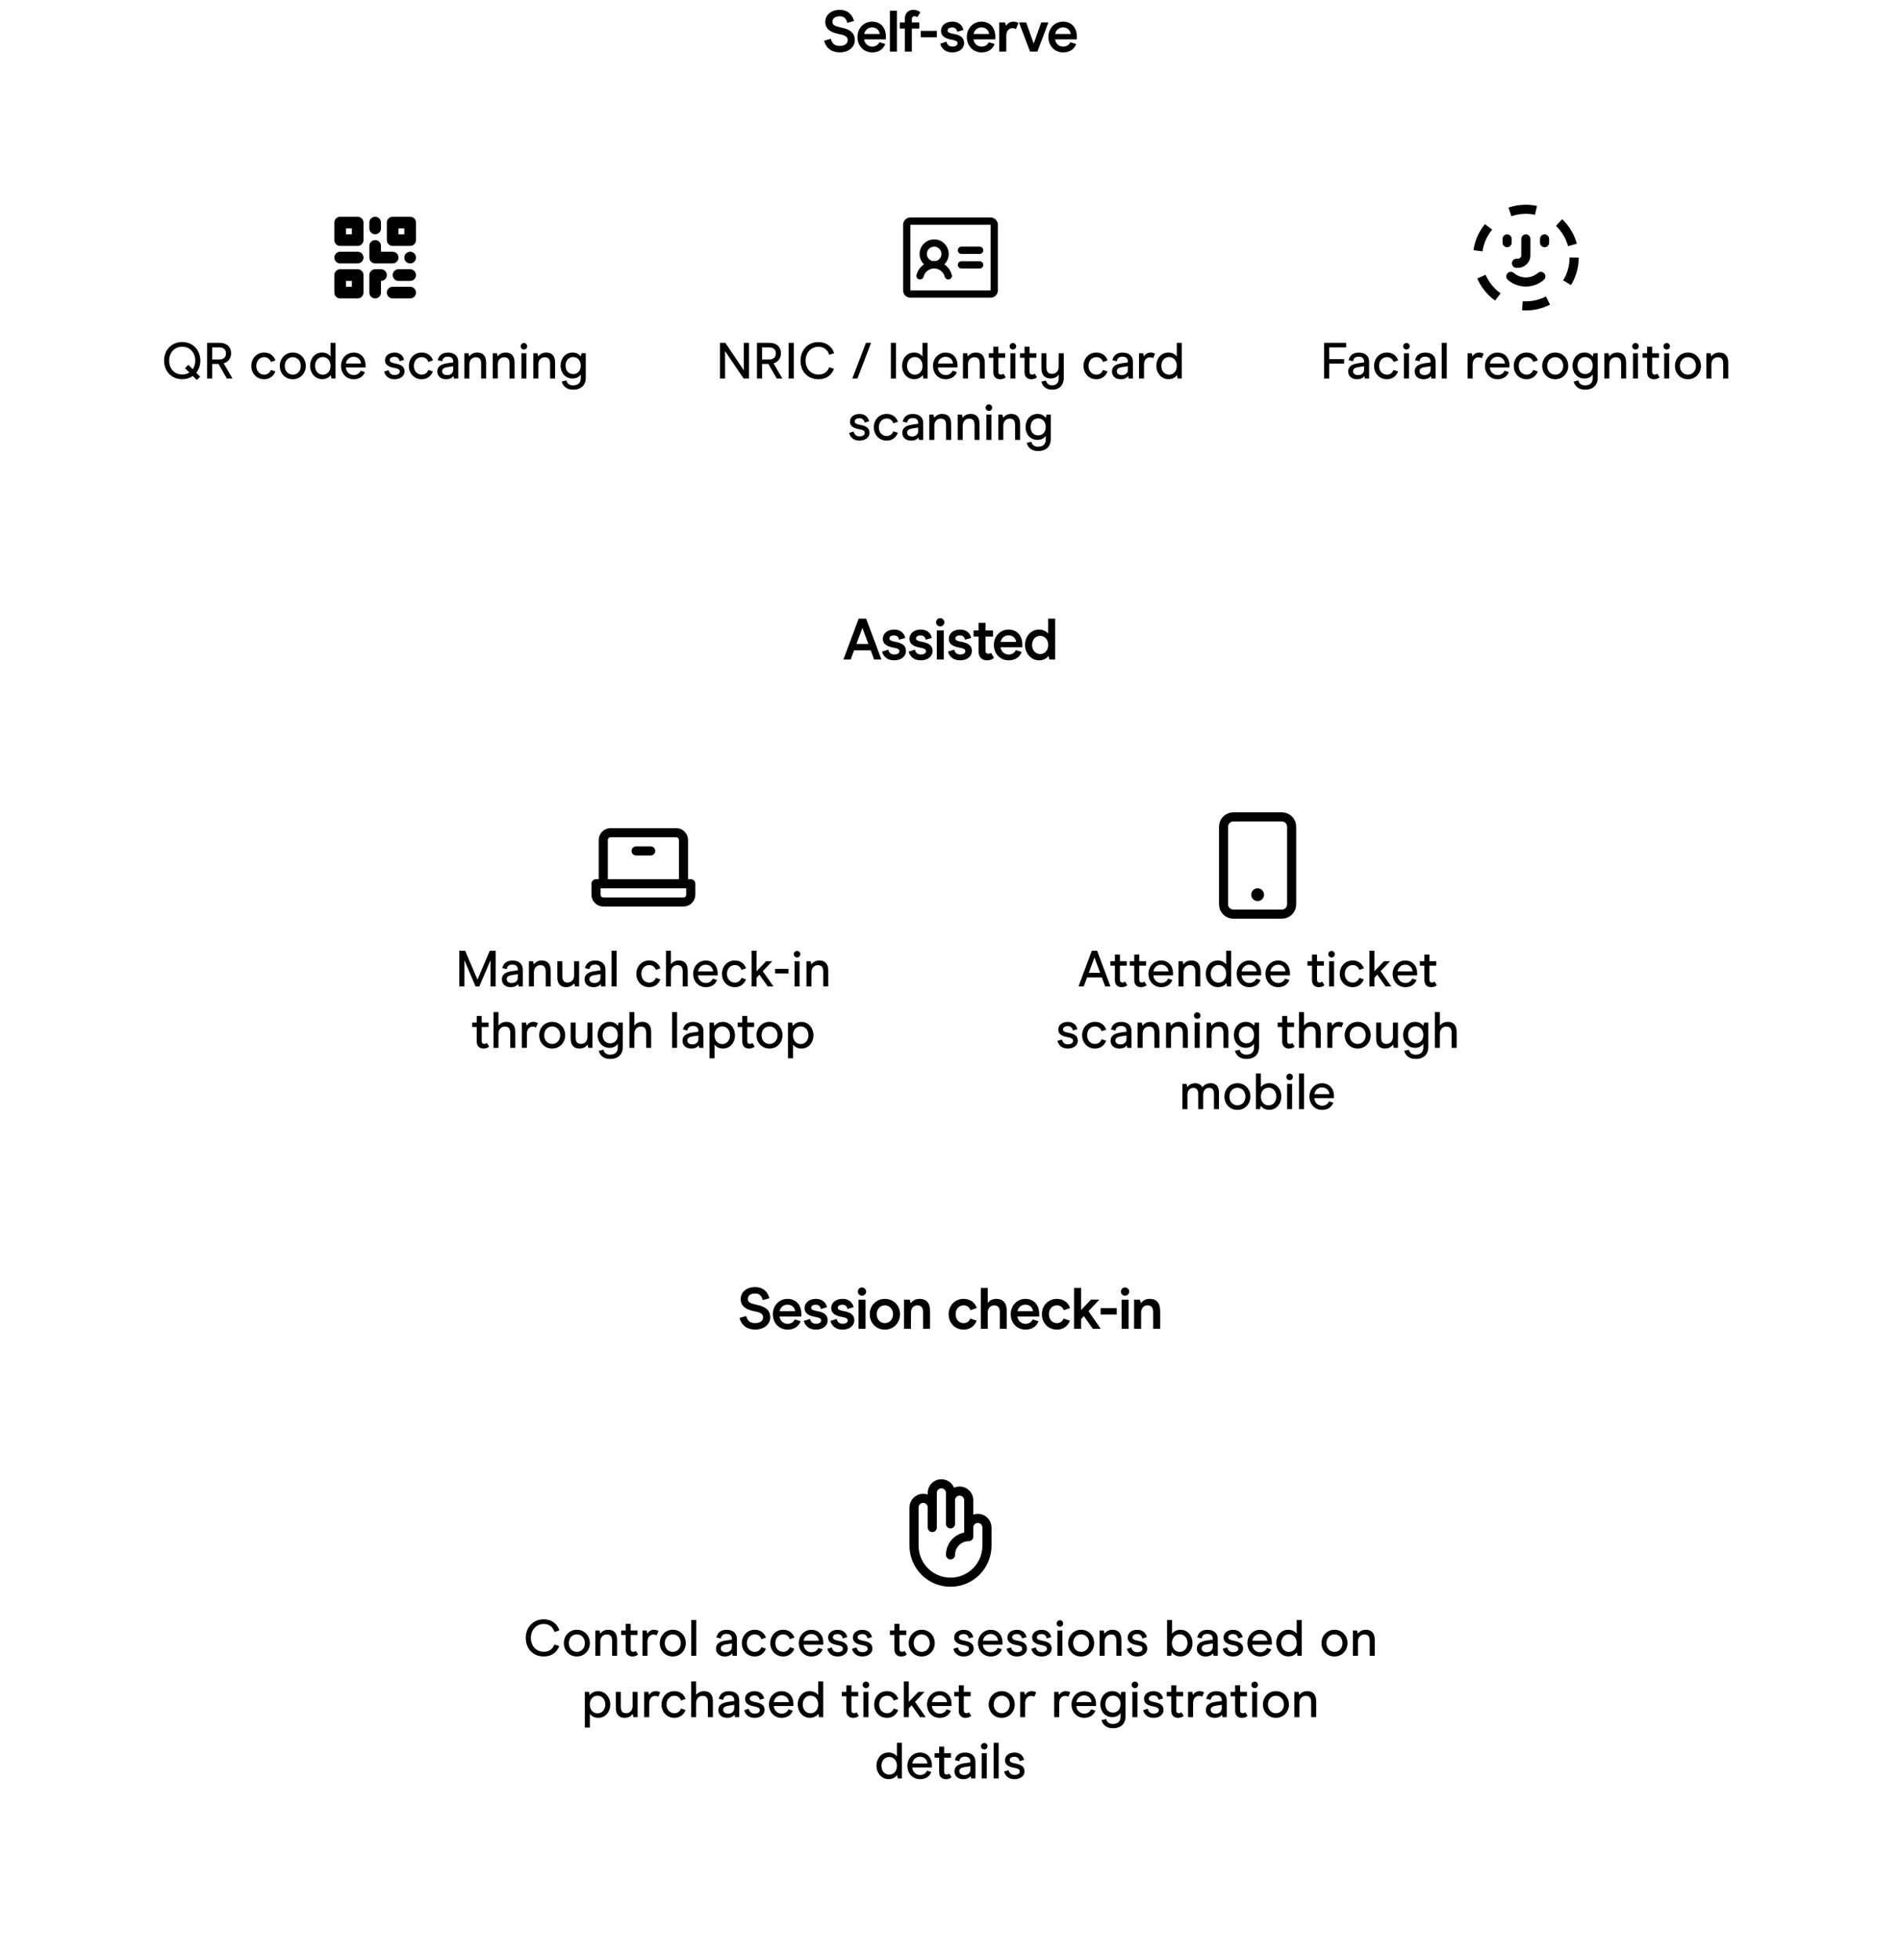 <svg width="2138" height="2204" viewBox="0 0 2138 2204" fill="none" xmlns="http://www.w3.org/2000/svg">
<path d="M944.445 58.853C953.891 58.853 961.369 53.474 961.369 45.078C961.369 37.141 956.318 33.008 945.823 30.909C939.591 29.598 936.18 28.286 936.18 24.678C936.18 20.414 939.591 18.315 944.38 18.315C949.431 18.315 951.726 21.005 952.973 25.727L960.45 23.628C958.483 15.757 952.841 11.1 944.38 11.1C934.868 11.1 928.178 16.675 928.178 24.678C928.178 32.549 934.016 36.55 944.38 38.453C951.464 39.699 953.366 41.995 953.366 45.078C953.366 49.407 949.627 51.637 944.445 51.637C938.607 51.637 935.918 48.948 934.344 43.635L926.866 45.799C929.096 54.327 935.393 58.853 944.445 58.853ZM996.368 44.225V41.208C996.368 31.237 990.399 24.35 980.887 24.35C971.573 24.35 964.357 31.697 964.357 41.601C964.357 51.703 971.573 58.918 980.953 58.918C988.955 58.918 993.678 54.72 995.581 49.473L988.955 47.439C988.168 49.669 985.545 52.424 980.953 52.424C975.771 52.424 972.229 48.358 971.901 44.225H996.368ZM989.415 38.19H971.966C972.688 34.452 975.64 30.844 980.953 30.844C986.594 30.844 989.218 35.239 989.415 38.19ZM1000.86 58H1008.73V12.084H1000.86V58ZM1017.67 58H1025.54V32.156H1033.87V25.268H1025.54V21.726C1025.54 19.43 1026.59 18.25 1028.55 18.25C1030.26 18.25 1031.18 18.971 1031.64 19.365L1035.05 13.92C1034.26 13.133 1031.9 11.1 1026.91 11.1C1021.86 11.1 1017.67 14.576 1017.67 20.808V25.268H1012.02V32.156H1017.67V58ZM1035.53 41.929H1053.64V34.714H1035.53V41.929ZM1071.08 58.918C1079.15 58.918 1084.33 54.327 1084.33 48.489C1084.33 41.929 1079.55 39.371 1072.26 38.059C1068.07 37.272 1065.71 36.485 1065.71 34.255C1065.71 32.549 1067.35 30.909 1071.08 30.909C1074.69 30.909 1076.07 33.336 1076.66 35.698L1083.55 33.73C1082.17 27.826 1077.64 24.35 1071.08 24.35C1063.15 24.35 1058.36 28.942 1058.36 34.583C1058.36 41.404 1064.07 43.504 1070.89 44.75C1075.87 45.603 1076.92 46.98 1076.92 48.62C1076.92 50.981 1074.63 52.359 1071.08 52.359C1066.89 52.359 1065.18 49.801 1064.39 46.914L1057.44 49.145C1059.08 55.245 1063.93 58.918 1071.08 58.918ZM1119.38 44.225V41.208C1119.38 31.237 1113.41 24.35 1103.9 24.35C1094.59 24.35 1087.37 31.697 1087.37 41.601C1087.37 51.703 1094.59 58.918 1103.97 58.918C1111.97 58.918 1116.69 54.72 1118.6 49.473L1111.97 47.439C1111.18 49.669 1108.56 52.424 1103.97 52.424C1098.79 52.424 1095.24 48.358 1094.92 44.225H1119.38ZM1112.43 38.19H1094.98C1095.7 34.452 1098.66 30.844 1103.97 30.844C1109.61 30.844 1112.23 35.239 1112.43 38.19ZM1123.87 58H1131.74V40.158C1131.74 34.714 1134.83 31.697 1138.63 31.697C1140.53 31.697 1141.91 32.287 1142.57 32.812L1145.39 25.924C1144.34 25.137 1142.37 24.35 1139.75 24.35C1135.62 24.35 1132.86 26.711 1131.48 29.073L1130.37 25.268H1123.87V58ZM1171.04 25.268L1162.58 49.079L1154.12 25.268H1146.05L1158.45 58H1166.71L1179.11 25.268H1171.04ZM1211.1 44.225V41.208C1211.1 31.237 1205.13 24.35 1195.62 24.35C1186.31 24.35 1179.09 31.697 1179.09 41.601C1179.09 51.703 1186.31 58.918 1195.69 58.918C1203.69 58.918 1208.41 54.72 1210.32 49.473L1203.69 47.439C1202.9 49.669 1200.28 52.424 1195.69 52.424C1190.51 52.424 1186.96 48.358 1186.64 44.225H1211.1ZM1204.15 38.19H1186.7C1187.42 34.452 1190.38 30.844 1195.69 30.844C1201.33 30.844 1203.95 35.239 1204.15 38.19Z" fill="black"/>
<g filter="url(#filter0_d_25_101)">
<rect x="123" y="119.196" width="597.869" height="416.778" rx="32.797" fill="white" shape-rendering="crispEdges"/>
<path fill-rule="evenodd" clip-rule="evenodd" d="M376.017 211.029C376.017 209.289 376.708 207.621 377.938 206.391C379.168 205.161 380.837 204.469 382.577 204.469H402.255C403.995 204.469 405.663 205.161 406.893 206.391C408.123 207.621 408.814 209.289 408.814 211.029V230.707C408.814 232.447 408.123 234.115 406.893 235.346C405.663 236.576 403.995 237.267 402.255 237.267H382.577C380.837 237.267 379.168 236.576 377.938 235.346C376.708 234.115 376.017 232.447 376.017 230.707V211.029ZM389.136 224.148V217.588H395.696V224.148H389.136ZM376.017 270.064C376.017 268.325 376.708 266.656 377.938 265.426C379.168 264.196 380.837 263.505 382.577 263.505H402.255C403.995 263.505 405.663 264.196 406.893 265.426C408.123 266.656 408.814 268.325 408.814 270.064V289.743C408.814 291.482 408.123 293.151 406.893 294.381C405.663 295.611 403.995 296.302 402.255 296.302H382.577C380.837 296.302 379.168 295.611 377.938 294.381C376.708 293.151 376.017 291.482 376.017 289.743V270.064ZM389.136 283.183V276.624H395.696V283.183H389.136ZM441.612 204.469C439.872 204.469 438.204 205.161 436.974 206.391C435.743 207.621 435.052 209.289 435.052 211.029V230.707C435.052 232.447 435.743 234.115 436.974 235.346C438.204 236.576 439.872 237.267 441.612 237.267H461.29C463.03 237.267 464.698 236.576 465.929 235.346C467.159 234.115 467.85 232.447 467.85 230.707V211.029C467.85 209.289 467.159 207.621 465.929 206.391C464.698 205.161 463.03 204.469 461.29 204.469H441.612ZM448.171 217.588V224.148H454.731V217.588H448.171Z" fill="black"/>
<path d="M428.493 211.029C428.493 209.289 427.802 207.621 426.572 206.391C425.342 205.161 423.673 204.469 421.933 204.469C420.194 204.469 418.525 205.161 417.295 206.391C416.065 207.621 415.374 209.289 415.374 211.029V217.588C415.374 219.328 416.065 220.997 417.295 222.227C418.525 223.457 420.194 224.148 421.933 224.148C423.673 224.148 425.342 223.457 426.572 222.227C427.802 220.997 428.493 219.328 428.493 217.588V211.029ZM421.933 230.707C423.673 230.707 425.342 231.398 426.572 232.629C427.802 233.859 428.493 235.527 428.493 237.267V243.826H441.612C443.352 243.826 445.02 244.517 446.25 245.748C447.48 246.978 448.171 248.646 448.171 250.386C448.171 252.125 447.48 253.794 446.25 255.024C445.02 256.254 443.352 256.945 441.612 256.945H421.933C420.194 256.945 418.525 256.254 417.295 255.024C416.065 253.794 415.374 252.125 415.374 250.386V237.267C415.374 235.527 416.065 233.859 417.295 232.629C418.525 231.398 420.194 230.707 421.933 230.707V230.707ZM461.29 243.826C459.551 243.826 457.882 244.517 456.652 245.748C455.422 246.978 454.731 248.646 454.731 250.386C454.731 252.125 455.422 253.794 456.652 255.024C457.882 256.254 459.551 256.945 461.29 256.945C463.03 256.945 464.698 256.254 465.929 255.024C467.159 253.794 467.85 252.125 467.85 250.386C467.85 248.646 467.159 246.978 465.929 245.748C464.698 244.517 463.03 243.826 461.29 243.826ZM415.374 270.064C415.374 268.325 416.065 266.656 417.295 265.426C418.525 264.196 420.194 263.505 421.933 263.505H428.493C430.233 263.505 431.901 264.196 433.131 265.426C434.361 266.656 435.052 268.325 435.052 270.064C435.052 271.804 434.361 273.472 433.131 274.702C431.901 275.933 430.233 276.624 428.493 276.624V289.743C428.493 291.482 427.802 293.151 426.572 294.381C425.342 295.611 423.673 296.302 421.933 296.302C420.194 296.302 418.525 295.611 417.295 294.381C416.065 293.151 415.374 291.482 415.374 289.743V270.064ZM402.255 256.945C403.995 256.945 405.663 256.254 406.893 255.024C408.123 253.794 408.814 252.125 408.814 250.386C408.814 248.646 408.123 246.978 406.893 245.748C405.663 244.517 403.995 243.826 402.255 243.826H382.577C380.837 243.826 379.168 244.517 377.938 245.748C376.708 246.978 376.017 248.646 376.017 250.386C376.017 252.125 376.708 253.794 377.938 255.024C379.168 256.254 380.837 256.945 382.577 256.945H402.255ZM467.85 270.064C467.85 271.804 467.159 273.472 465.929 274.702C464.698 275.933 463.03 276.624 461.29 276.624H448.171C446.432 276.624 444.763 275.933 443.533 274.702C442.303 273.472 441.612 271.804 441.612 270.064C441.612 268.325 442.303 266.656 443.533 265.426C444.763 264.196 446.432 263.505 448.171 263.505H461.29C463.03 263.505 464.698 264.196 465.929 265.426C467.159 266.656 467.85 268.325 467.85 270.064ZM461.29 296.302C463.03 296.302 464.698 295.611 465.929 294.381C467.159 293.151 467.85 291.482 467.85 289.743C467.85 288.003 467.159 286.335 465.929 285.104C464.698 283.874 463.03 283.183 461.29 283.183H441.612C439.872 283.183 438.204 283.874 436.974 285.104C435.743 286.335 435.052 288.003 435.052 289.743C435.052 291.482 435.743 293.151 436.974 294.381C438.204 295.611 439.872 296.302 441.612 296.302H461.29Z" fill="black"/>
<path d="M225.332 366.233C225.332 354.639 217.182 345.341 204.956 345.341C192.674 345.341 184.524 354.639 184.524 366.233C184.524 377.942 192.674 387.125 204.956 387.125C209.548 387.125 213.623 385.805 216.837 383.509L221.314 387.986L225.16 384.313L220.74 379.893C223.667 376.22 225.332 371.514 225.332 366.233ZM204.956 381.845C196.118 381.845 190.263 375.302 190.263 366.233C190.263 357.337 196.175 350.622 204.956 350.622C213.623 350.622 219.592 357.337 219.592 366.233C219.592 369.964 218.617 373.293 216.78 375.933L211.844 370.94L207.998 374.67L212.934 379.606C210.753 381.041 207.998 381.845 204.956 381.845ZM232.925 386.379H238.664V370.021H245.724L255.194 386.379H261.508L251.521 369.275C255.825 368.127 259.9 364.454 259.9 357.911C259.9 351.311 255.424 346.202 246.814 346.202H232.925V386.379ZM238.664 364.971V351.368H246.585C251.004 351.368 254.161 353.492 254.161 358.141C254.161 362.617 251.234 364.971 246.7 364.971H238.664ZM297.171 387.183C303.427 387.183 307.789 383.452 309.683 378.401L304.575 376.679C303.427 379.951 300.73 382.017 297.171 382.017C291.948 382.017 288.275 377.885 288.275 372.202C288.275 366.463 291.948 362.33 297.171 362.33C300.787 362.33 303.485 364.397 304.575 367.726L309.741 366.004C308.019 360.896 303.657 357.165 297.171 357.165C288.332 357.165 282.65 364.11 282.65 372.202C282.65 380.18 288.217 387.183 297.171 387.183ZM329.291 387.183C338.129 387.183 343.926 380.066 343.926 372.202C343.926 364.225 338.129 357.165 329.291 357.165C320.509 357.165 314.655 364.225 314.655 372.202C314.655 380.066 320.337 387.183 329.291 387.183ZM329.291 382.017C324.01 382.017 320.28 377.827 320.28 372.202C320.28 366.52 324.01 362.33 329.291 362.33C334.514 362.33 338.302 366.52 338.302 372.202C338.302 377.827 334.514 382.017 329.291 382.017ZM362.393 387.125C367.215 387.125 370.314 384.829 371.978 382.534L372.725 386.379H377.374V346.202H371.749V361.642C369.97 359.231 366.813 357.165 362.336 357.165C353.727 357.165 348.733 364.282 348.733 372.145C348.733 379.951 354.186 387.125 362.393 387.125ZM363.082 382.074C357.974 382.074 354.358 377.885 354.358 372.145C354.358 366.348 357.974 362.216 363.082 362.216C368.248 362.216 371.749 366.348 371.749 372.145C371.749 377.885 368.248 382.074 363.082 382.074ZM411.09 373.924V371.686C411.09 363.019 405.81 357.222 397.717 357.222C389.624 357.222 383.54 363.765 383.54 372.145C383.54 380.64 389.395 387.183 397.775 387.183C404.662 387.183 408.794 383.452 410.344 379.09L405.523 377.54C404.719 379.951 402.022 382.476 397.775 382.476C392.724 382.476 389.28 378.516 388.993 373.924H411.09ZM406.039 369.505H389.05C389.682 365.487 392.724 361.929 397.775 361.929C402.825 361.929 405.753 365.717 406.039 369.505ZM443.733 387.183C450.276 387.183 454.982 383.509 454.982 378.401C454.982 372.776 450.792 370.653 444.651 369.505C440.863 368.816 438.337 368.013 438.337 365.602C438.337 363.88 439.715 361.986 443.733 361.986C447.348 361.986 448.898 364.339 449.472 366.865L454.465 365.43C453.318 360.322 449.529 357.222 443.733 357.222C437.534 357.222 433 360.666 433 365.832C433 371.571 437.936 373.408 443.675 374.441C448.956 375.359 449.644 376.966 449.644 378.459C449.644 380.984 447.176 382.419 443.733 382.419C439.256 382.419 437.821 379.549 437.075 377.024L432.024 378.573C433.574 384.198 437.649 387.183 443.733 387.183ZM474.346 387.183C480.602 387.183 484.964 383.452 486.858 378.401L481.75 376.679C480.602 379.951 477.904 382.017 474.346 382.017C469.123 382.017 465.45 377.885 465.45 372.202C465.45 366.463 469.123 362.33 474.346 362.33C477.962 362.33 480.659 364.397 481.75 367.726L486.915 366.004C485.194 360.896 480.832 357.165 474.346 357.165C465.507 357.165 459.825 364.11 459.825 372.202C459.825 380.18 465.392 387.183 474.346 387.183ZM501.644 387.183C506.178 387.183 508.646 385.518 510.024 383.624L510.598 386.379H515.362V367.553C515.362 360.551 510.426 357.222 503.768 357.222C497.339 357.222 493.609 360.264 492.289 365.774L497.282 366.979C497.799 363.88 499.52 361.814 503.653 361.814C507.843 361.814 509.737 363.88 509.737 367.611V368.242L502.907 369.218C494.47 370.423 491.829 373.982 491.829 378.516C491.829 383.452 495.675 387.183 501.644 387.183ZM503.022 382.534C499.463 382.534 497.282 380.812 497.282 378.229C497.282 375.302 499.52 374.097 503.366 373.523L509.737 372.547V376.278C509.737 380.525 506.523 382.534 503.022 382.534ZM522.24 386.379H527.864V370.538C527.864 365.315 531.193 362.445 535.039 362.445C538.483 362.445 541.123 363.938 541.123 369.505V386.379H546.747V368.529C546.747 360.666 542.845 357.165 536.761 357.165C532.686 357.165 529.758 358.887 527.75 361.584L526.889 357.968H522.24V386.379ZM554.188 386.379H559.813V370.538C559.813 365.315 563.142 362.445 566.987 362.445C570.431 362.445 573.071 363.938 573.071 369.505V386.379H578.696V368.529C578.696 360.666 574.793 357.165 568.709 357.165C564.634 357.165 561.707 358.887 559.698 361.584L558.837 357.968H554.188V386.379ZM589.294 353.779C591.302 353.779 592.91 352.171 592.91 350.105C592.91 348.096 591.302 346.432 589.294 346.432C587.227 346.432 585.563 348.096 585.563 350.105C585.563 352.171 587.227 353.779 589.294 353.779ZM586.424 386.379H592.049V357.968H586.424V386.379ZM599.813 386.379H605.438V370.538C605.438 365.315 608.767 362.445 612.612 362.445C616.056 362.445 618.696 363.938 618.696 369.505V386.379H624.321V368.529C624.321 360.666 620.418 357.165 614.334 357.165C610.259 357.165 607.332 358.887 605.323 361.584L604.462 357.968H599.813V386.379ZM644.561 398.891C654.318 398.891 658.795 392.98 658.795 385.863V357.968H654.089L653.17 361.699C651.621 359.403 648.636 357.165 643.872 357.165C635.665 357.165 630.442 364.11 630.442 371.858C630.442 379.606 635.435 386.379 643.93 386.379C648.521 386.379 651.735 384.141 653.17 381.73V385.977C653.17 391.028 650.243 394.07 644.561 394.07C640.199 394.07 637.846 391.889 636.985 388.503L631.704 389.765C633.197 394.988 637.157 398.891 644.561 398.891ZM644.676 381.328C639.625 381.328 636.066 377.598 636.066 371.858C636.066 366.119 639.567 362.216 644.618 362.216C649.612 362.216 653.17 366.119 653.17 371.858C653.17 377.598 649.612 381.328 644.676 381.328Z" fill="black"/>
</g>
<g filter="url(#filter1_d_25_101)">
<rect x="770.065" y="119.196" width="597.869" height="416.778" rx="32.797" fill="white" shape-rendering="crispEdges"/>
<path d="M1081.3 242.186H1101.8" stroke="black" stroke-width="8.199" stroke-linecap="round" stroke-linejoin="round"/>
<path d="M1081.3 258.585H1101.8" stroke="black" stroke-width="8.199" stroke-linecap="round" stroke-linejoin="round"/>
<path d="M1050.6 258.585C1057.4 258.585 1062.9 253.079 1062.9 246.286C1062.9 239.494 1057.4 233.987 1050.6 233.987C1043.81 233.987 1038.3 239.494 1038.3 246.286C1038.3 253.079 1043.81 258.585 1050.6 258.585Z" stroke="black" stroke-width="8.199" stroke-linecap="round" stroke-linejoin="round"/>
<path d="M1034.72 270.884C1035.62 267.357 1037.67 264.23 1040.55 261.998C1043.42 259.765 1046.96 258.553 1050.6 258.553C1054.24 258.553 1057.78 259.765 1060.66 261.998C1063.53 264.23 1065.59 267.357 1066.49 270.884" stroke="black" stroke-width="8.199" stroke-linecap="round" stroke-linejoin="round"/>
<path d="M1114.1 209.389H1023.9C1021.64 209.389 1019.8 211.224 1019.8 213.489V287.283C1019.8 289.547 1021.64 291.382 1023.9 291.382H1114.1C1116.36 291.382 1118.2 289.547 1118.2 287.283V213.489C1118.2 211.224 1116.36 209.389 1114.1 209.389Z" stroke="black" stroke-width="8.199" stroke-linecap="round" stroke-linejoin="round"/>
<path d="M809.707 386.379H815.446V355.5L836.338 386.379H842.365V346.202H836.568V377.138L815.733 346.202H809.707V386.379ZM851.348 386.379H857.087V370.021H864.147L873.617 386.379H879.931L869.944 369.275C874.249 368.127 878.324 364.454 878.324 357.911C878.324 351.311 873.847 346.202 865.238 346.202H851.348V386.379ZM857.087 364.971V351.368H865.008C869.427 351.368 872.584 353.492 872.584 358.141C872.584 362.617 869.657 364.971 865.123 364.971H857.087ZM886.996 386.379H892.735V346.202H886.996V386.379ZM920.509 387.183C929.348 387.183 935.203 382.706 937.958 375.474L932.505 373.695C930.898 378.344 927.052 381.902 920.567 381.902C912.13 381.902 906.046 375.531 906.046 366.291C906.046 357.337 912.13 350.679 920.395 350.679C926.708 350.679 930.841 354.066 932.62 359.69L938.13 357.854C935.49 349.933 928.946 345.399 920.337 345.399C908.743 345.399 900.306 354.18 900.306 366.291C900.306 378.746 908.629 387.183 920.509 387.183ZM958.566 386.379H964.306L979.688 346.202H973.948L958.566 386.379ZM1001.95 386.379H1007.69V346.202H1001.95V386.379ZM1028.18 387.125C1033 387.125 1036.1 384.829 1037.76 382.534L1038.51 386.379H1043.16V346.202H1037.53V361.642C1035.76 359.231 1032.6 357.165 1028.12 357.165C1019.51 357.165 1014.52 364.282 1014.52 372.145C1014.52 379.951 1019.97 387.125 1028.18 387.125ZM1028.87 382.074C1023.76 382.074 1020.14 377.885 1020.14 372.145C1020.14 366.348 1023.76 362.216 1028.87 362.216C1034.03 362.216 1037.53 366.348 1037.53 372.145C1037.53 377.885 1034.03 382.074 1028.87 382.074ZM1076.88 373.924V371.686C1076.88 363.019 1071.6 357.222 1063.5 357.222C1055.41 357.222 1049.33 363.765 1049.33 372.145C1049.33 380.64 1055.18 387.183 1063.56 387.183C1070.45 387.183 1074.58 383.452 1076.13 379.09L1071.31 377.54C1070.51 379.951 1067.81 382.476 1063.56 382.476C1058.51 382.476 1055.07 378.516 1054.78 373.924H1076.88ZM1071.83 369.505H1054.84C1055.47 365.487 1058.51 361.929 1063.56 361.929C1068.61 361.929 1071.54 365.717 1071.83 369.505ZM1083.04 386.379H1088.67V370.538C1088.67 365.315 1092 362.445 1095.84 362.445C1099.29 362.445 1101.93 363.938 1101.93 369.505V386.379H1107.55V368.529C1107.55 360.666 1103.65 357.165 1097.56 357.165C1093.49 357.165 1090.56 358.887 1088.55 361.584L1087.69 357.968H1083.04V386.379ZM1124.7 387.183C1128.26 387.183 1130.32 385.805 1131.13 384.887L1128.55 380.869C1128.03 381.386 1127.11 381.96 1125.79 381.96C1123.9 381.96 1122.81 380.984 1122.81 378.631V363.019H1130.5V357.968H1122.81V350.564H1117.18V357.968H1112.07V363.019H1117.18V379.32C1117.18 384.37 1120.34 387.183 1124.7 387.183ZM1139.22 353.779C1141.23 353.779 1142.84 352.171 1142.84 350.105C1142.84 348.096 1141.23 346.432 1139.22 346.432C1137.16 346.432 1135.49 348.096 1135.49 350.105C1135.49 352.171 1137.16 353.779 1139.22 353.779ZM1136.35 386.379H1141.98V357.968H1136.35V386.379ZM1159.79 387.183C1163.35 387.183 1165.41 385.805 1166.22 384.887L1163.63 380.869C1163.12 381.386 1162.2 381.96 1160.88 381.96C1158.98 381.96 1157.89 380.984 1157.89 378.631V363.019H1165.58V357.968H1157.89V350.564H1152.27V357.968H1147.16V363.019H1152.27V379.32C1152.27 384.37 1155.43 387.183 1159.79 387.183ZM1190.73 357.968V372.949C1190.73 378.229 1187.45 381.099 1183.26 381.099C1179.53 381.099 1176.89 379.377 1176.89 373.867V357.968H1171.27V375.13C1171.27 382.993 1175.86 386.322 1181.54 386.322C1186.02 386.322 1188.55 384.772 1190.73 382.074V385.977C1190.73 390.971 1188.26 394.013 1183.38 394.013C1179.36 394.013 1177.24 392.004 1176.43 388.675L1171.15 389.823C1172.59 395.046 1176.38 398.891 1183.38 398.891C1192.28 398.891 1196.35 392.98 1196.35 385.863V357.968H1190.73ZM1233.12 387.183C1239.37 387.183 1243.74 383.452 1245.63 378.401L1240.52 376.679C1239.37 379.951 1236.68 382.017 1233.12 382.017C1227.9 382.017 1224.22 377.885 1224.22 372.202C1224.22 366.463 1227.9 362.33 1233.12 362.33C1236.73 362.33 1239.43 364.397 1240.52 367.726L1245.69 366.004C1243.97 360.896 1239.6 357.165 1233.12 357.165C1224.28 357.165 1218.6 364.11 1218.6 372.202C1218.6 380.18 1224.17 387.183 1233.12 387.183ZM1260.42 387.183C1264.95 387.183 1267.42 385.518 1268.8 383.624L1269.37 386.379H1274.13V367.553C1274.13 360.551 1269.2 357.222 1262.54 357.222C1256.11 357.222 1252.38 360.264 1251.06 365.774L1256.06 366.979C1256.57 363.88 1258.29 361.814 1262.43 361.814C1266.62 361.814 1268.51 363.88 1268.51 367.611V368.242L1261.68 369.218C1253.24 370.423 1250.6 373.982 1250.6 378.516C1250.6 383.452 1254.45 387.183 1260.42 387.183ZM1261.79 382.534C1258.24 382.534 1256.06 380.812 1256.06 378.229C1256.06 375.302 1258.29 374.097 1262.14 373.523L1268.51 372.547V376.278C1268.51 380.525 1265.3 382.534 1261.79 382.534ZM1281.01 386.379H1286.64V370.653C1286.64 365.545 1289.56 362.503 1293.18 362.503C1295.02 362.503 1296.28 363.077 1296.85 363.536L1299.03 358.6C1298.12 357.911 1296.34 357.165 1293.93 357.165C1290.31 357.165 1287.73 359.346 1286.52 361.527L1285.66 357.968H1281.01V386.379ZM1314.15 387.125C1318.97 387.125 1322.07 384.829 1323.73 382.534L1324.48 386.379H1329.13V346.202H1323.5V361.642C1321.72 359.231 1318.57 357.165 1314.09 357.165C1305.48 357.165 1300.49 364.282 1300.49 372.145C1300.49 379.951 1305.94 387.125 1314.15 387.125ZM1314.84 382.074C1309.73 382.074 1306.11 377.885 1306.11 372.145C1306.11 366.348 1309.73 362.216 1314.84 362.216C1320 362.216 1323.5 366.348 1323.5 372.145C1323.5 377.885 1320 382.074 1314.84 382.074ZM966.674 456.183C973.217 456.183 977.924 452.509 977.924 447.401C977.924 441.776 973.734 439.653 967.593 438.505C963.805 437.816 961.279 437.013 961.279 434.602C961.279 432.88 962.657 430.986 966.674 430.986C970.29 430.986 971.84 433.339 972.414 435.865L977.407 434.43C976.259 429.322 972.471 426.222 966.674 426.222C960.476 426.222 955.941 429.666 955.941 434.832C955.941 440.571 960.877 442.408 966.617 443.441C971.897 444.359 972.586 445.966 972.586 447.459C972.586 449.984 970.118 451.419 966.674 451.419C962.197 451.419 960.763 448.549 960.016 446.024L954.966 447.573C956.515 453.198 960.59 456.183 966.674 456.183ZM997.288 456.183C1003.54 456.183 1007.91 452.452 1009.8 447.401L1004.69 445.679C1003.54 448.951 1000.85 451.017 997.288 451.017C992.065 451.017 988.391 446.885 988.391 441.202C988.391 435.463 992.065 431.33 997.288 431.33C1000.9 431.33 1003.6 433.397 1004.69 436.726L1009.86 435.004C1008.14 429.896 1003.77 426.165 997.288 426.165C988.449 426.165 982.767 433.11 982.767 441.202C982.767 449.18 988.334 456.183 997.288 456.183ZM1024.59 456.183C1029.12 456.183 1031.59 454.518 1032.97 452.624L1033.54 455.379H1038.3V436.553C1038.3 429.551 1033.37 426.222 1026.71 426.222C1020.28 426.222 1016.55 429.264 1015.23 434.774L1020.22 435.979C1020.74 432.88 1022.46 430.814 1026.59 430.814C1030.78 430.814 1032.68 432.88 1032.68 436.611V437.242L1025.85 438.218C1017.41 439.423 1014.77 442.982 1014.77 447.516C1014.77 452.452 1018.62 456.183 1024.59 456.183ZM1025.96 451.534C1022.4 451.534 1020.22 449.812 1020.22 447.229C1020.22 444.302 1022.46 443.097 1026.31 442.523L1032.68 441.547V445.278C1032.68 449.525 1029.46 451.534 1025.96 451.534ZM1045.18 455.379H1050.81V439.538C1050.81 434.315 1054.14 431.445 1057.98 431.445C1061.42 431.445 1064.06 432.938 1064.06 438.505V455.379H1069.69V437.529C1069.69 429.666 1065.79 426.165 1059.7 426.165C1055.63 426.165 1052.7 427.887 1050.69 430.584L1049.83 426.968H1045.18V455.379ZM1077.13 455.379H1082.75V439.538C1082.75 434.315 1086.08 431.445 1089.93 431.445C1093.37 431.445 1096.01 432.938 1096.01 438.505V455.379H1101.64V437.529C1101.64 429.666 1097.73 426.165 1091.65 426.165C1087.58 426.165 1084.65 427.887 1082.64 430.584L1081.78 426.968H1077.13V455.379ZM1112.24 422.779C1114.24 422.779 1115.85 421.171 1115.85 419.105C1115.85 417.096 1114.24 415.432 1112.24 415.432C1110.17 415.432 1108.5 417.096 1108.5 419.105C1108.5 421.171 1110.17 422.779 1112.24 422.779ZM1109.37 455.379H1114.99V426.968H1109.37V455.379ZM1122.75 455.379H1128.38V439.538C1128.38 434.315 1131.71 431.445 1135.55 431.445C1139 431.445 1141.64 432.938 1141.64 438.505V455.379H1147.26V437.529C1147.26 429.666 1143.36 426.165 1137.28 426.165C1133.2 426.165 1130.27 427.887 1128.26 430.584L1127.4 426.968H1122.75V455.379ZM1167.5 467.891C1177.26 467.891 1181.74 461.98 1181.74 454.863V426.968H1177.03L1176.11 430.699C1174.56 428.403 1171.58 426.165 1166.81 426.165C1158.61 426.165 1153.38 433.11 1153.38 440.858C1153.38 448.606 1158.38 455.379 1166.87 455.379C1171.46 455.379 1174.68 453.141 1176.11 450.73V454.977C1176.11 460.028 1173.18 463.07 1167.5 463.07C1163.14 463.07 1160.79 460.889 1159.93 457.503L1154.65 458.765C1156.14 463.988 1160.1 467.891 1167.5 467.891ZM1167.62 450.328C1162.57 450.328 1159.01 446.598 1159.01 440.858C1159.01 435.119 1162.51 431.216 1167.56 431.216C1172.55 431.216 1176.11 435.119 1176.11 440.858C1176.11 446.598 1172.55 450.328 1167.62 450.328Z" fill="black"/>
</g>
<g filter="url(#filter2_d_25_101)">
<rect x="1417.13" y="119.196" width="597.869" height="416.778" rx="32.797" fill="white" shape-rendering="crispEdges"/>
<path d="M1781.66 184.791H1650.47V315.98H1781.66V184.791Z" fill="white"/>
<path d="M1699.21 271.526C1699.21 271.526 1705.53 277.846 1716.06 277.846C1726.6 277.846 1732.92 271.526 1732.92 271.526" stroke="black" stroke-width="10.249" stroke-linecap="round" stroke-linejoin="round"/>
<path d="M1716.06 229.393V248.352C1716.06 252.566 1711.85 256.779 1707.64 256.779H1705.53" stroke="black" stroke-width="10.249" stroke-linecap="round" stroke-linejoin="round"/>
<path d="M1737.13 229.393V233.606" stroke="black" stroke-width="10.249" stroke-linecap="round" stroke-linejoin="round"/>
<path d="M1695 229.393V233.606" stroke="black" stroke-width="10.249" stroke-linecap="round" stroke-linejoin="round"/>
<circle cx="1716.06" cy="250.385" r="54.321" stroke="black" stroke-width="10.249" stroke-dasharray="29.72 29.72"/>
<path d="M1489.19 386.379H1494.93V369.62H1511.69V364.569H1494.93V351.368H1513.99V346.202H1489.19V386.379ZM1526.09 387.183C1530.62 387.183 1533.09 385.518 1534.47 383.624L1535.04 386.379H1539.81V367.553C1539.81 360.551 1534.87 357.222 1528.21 357.222C1521.78 357.222 1518.05 360.264 1516.73 365.774L1521.73 366.979C1522.24 363.88 1523.96 361.814 1528.1 361.814C1532.29 361.814 1534.18 363.88 1534.18 367.611V368.242L1527.35 369.218C1518.91 370.423 1516.27 373.982 1516.27 378.516C1516.27 383.452 1520.12 387.183 1526.09 387.183ZM1527.47 382.534C1523.91 382.534 1521.73 380.812 1521.73 378.229C1521.73 375.302 1523.96 374.097 1527.81 373.523L1534.18 372.547V376.278C1534.18 380.525 1530.97 382.534 1527.47 382.534ZM1559.88 387.183C1566.14 387.183 1570.5 383.452 1572.4 378.401L1567.29 376.679C1566.14 379.951 1563.44 382.017 1559.88 382.017C1554.66 382.017 1550.99 377.885 1550.99 372.202C1550.99 366.463 1554.66 362.33 1559.88 362.33C1563.5 362.33 1566.2 364.397 1567.29 367.726L1572.45 366.004C1570.73 360.896 1566.37 357.165 1559.88 357.165C1551.05 357.165 1545.36 364.11 1545.36 372.202C1545.36 380.18 1550.93 387.183 1559.88 387.183ZM1581.85 353.779C1583.85 353.779 1585.46 352.171 1585.46 350.105C1585.46 348.096 1583.85 346.432 1581.85 346.432C1579.78 346.432 1578.11 348.096 1578.11 350.105C1578.11 352.171 1579.78 353.779 1581.85 353.779ZM1578.98 386.379H1584.6V357.968H1578.98V386.379ZM1600.86 387.183C1605.39 387.183 1607.86 385.518 1609.24 383.624L1609.81 386.379H1614.58V367.553C1614.58 360.551 1609.64 357.222 1602.98 357.222C1596.55 357.222 1592.82 360.264 1591.5 365.774L1596.5 366.979C1597.01 363.88 1598.74 361.814 1602.87 361.814C1607.06 361.814 1608.95 363.88 1608.95 367.611V368.242L1602.12 369.218C1593.68 370.423 1591.04 373.982 1591.04 378.516C1591.04 383.452 1594.89 387.183 1600.86 387.183ZM1602.24 382.534C1598.68 382.534 1596.5 380.812 1596.5 378.229C1596.5 375.302 1598.74 374.097 1602.58 373.523L1608.95 372.547V376.278C1608.95 380.525 1605.74 382.534 1602.24 382.534ZM1621.45 386.379H1627.08V346.202H1621.45V386.379ZM1650.6 386.379H1656.23V370.653C1656.23 365.545 1659.15 362.503 1662.77 362.503C1664.61 362.503 1665.87 363.077 1666.44 363.536L1668.62 358.6C1667.7 357.911 1665.93 357.165 1663.51 357.165C1659.9 357.165 1657.32 359.346 1656.11 361.527L1655.25 357.968H1650.6V386.379ZM1697.63 373.924V371.686C1697.63 363.019 1692.34 357.222 1684.25 357.222C1676.16 357.222 1670.08 363.765 1670.08 372.145C1670.08 380.64 1675.93 387.183 1684.31 387.183C1691.2 387.183 1695.33 383.452 1696.88 379.09L1692.06 377.54C1691.25 379.951 1688.56 382.476 1684.31 382.476C1679.26 382.476 1675.82 378.516 1675.53 373.924H1697.63ZM1692.57 369.505H1675.59C1676.22 365.487 1679.26 361.929 1684.31 361.929C1689.36 361.929 1692.29 365.717 1692.57 369.505ZM1716.99 387.183C1723.25 387.183 1727.61 383.452 1729.51 378.401L1724.4 376.679C1723.25 379.951 1720.55 382.017 1716.99 382.017C1711.77 382.017 1708.1 377.885 1708.1 372.202C1708.1 366.463 1711.77 362.33 1716.99 362.33C1720.61 362.33 1723.31 364.397 1724.4 367.726L1729.56 366.004C1727.84 360.896 1723.48 357.165 1716.99 357.165C1708.15 357.165 1702.47 364.11 1702.47 372.202C1702.47 380.18 1708.04 387.183 1716.99 387.183ZM1749.11 387.183C1757.95 387.183 1763.75 380.066 1763.75 372.202C1763.75 364.225 1757.95 357.165 1749.11 357.165C1740.33 357.165 1734.48 364.225 1734.48 372.202C1734.48 380.066 1740.16 387.183 1749.11 387.183ZM1749.11 382.017C1743.83 382.017 1740.1 377.827 1740.1 372.202C1740.1 366.52 1743.83 362.33 1749.11 362.33C1754.34 362.33 1758.12 366.52 1758.12 372.202C1758.12 377.827 1754.34 382.017 1749.11 382.017ZM1782.68 398.891C1792.43 398.891 1796.91 392.98 1796.91 385.863V357.968H1792.2L1791.28 361.699C1789.73 359.403 1786.75 357.165 1781.99 357.165C1773.78 357.165 1768.56 364.11 1768.56 371.858C1768.56 379.606 1773.55 386.379 1782.04 386.379C1786.64 386.379 1789.85 384.141 1791.28 381.73V385.977C1791.28 391.028 1788.36 394.07 1782.68 394.07C1778.31 394.07 1775.96 391.889 1775.1 388.503L1769.82 389.765C1771.31 394.988 1775.27 398.891 1782.68 398.891ZM1782.79 381.328C1777.74 381.328 1774.18 377.598 1774.18 371.858C1774.18 366.119 1777.68 362.216 1782.73 362.216C1787.73 362.216 1791.28 366.119 1791.28 371.858C1791.28 377.598 1787.73 381.328 1782.79 381.328ZM1804.35 386.379H1809.97V370.538C1809.97 365.315 1813.3 362.445 1817.15 362.445C1820.59 362.445 1823.23 363.938 1823.23 369.505V386.379H1828.85V368.529C1828.85 360.666 1824.95 357.165 1818.87 357.165C1814.79 357.165 1811.87 358.887 1809.86 361.584L1809 357.968H1804.35V386.379ZM1839.45 353.779C1841.46 353.779 1843.07 352.171 1843.07 350.105C1843.07 348.096 1841.46 346.432 1839.45 346.432C1837.39 346.432 1835.72 348.096 1835.72 350.105C1835.72 352.171 1837.39 353.779 1839.45 353.779ZM1836.58 386.379H1842.21V357.968H1836.58V386.379ZM1860.02 387.183C1863.57 387.183 1865.64 385.805 1866.44 384.887L1863.86 380.869C1863.34 381.386 1862.43 381.96 1861.11 381.96C1859.21 381.96 1858.12 380.984 1858.12 378.631V363.019H1865.81V357.968H1858.12V350.564H1852.5V357.968H1847.39V363.019H1852.5V379.32C1852.5 384.37 1855.65 387.183 1860.02 387.183ZM1874.54 353.779C1876.55 353.779 1878.16 352.171 1878.16 350.105C1878.16 348.096 1876.55 346.432 1874.54 346.432C1872.47 346.432 1870.81 348.096 1870.81 350.105C1870.81 352.171 1872.47 353.779 1874.54 353.779ZM1871.67 386.379H1877.29V357.968H1871.67V386.379ZM1898.37 387.183C1907.21 387.183 1913.01 380.066 1913.01 372.202C1913.01 364.225 1907.21 357.165 1898.37 357.165C1889.59 357.165 1883.74 364.225 1883.74 372.202C1883.74 380.066 1889.42 387.183 1898.37 387.183ZM1898.37 382.017C1893.09 382.017 1889.36 377.827 1889.36 372.202C1889.36 366.52 1893.09 362.33 1898.37 362.33C1903.6 362.33 1907.39 366.52 1907.39 372.202C1907.39 377.827 1903.6 382.017 1898.37 382.017ZM1919.14 386.379H1924.76V370.538C1924.76 365.315 1928.09 362.445 1931.94 362.445C1935.38 362.445 1938.02 363.938 1938.02 369.505V386.379H1943.65V368.529C1943.65 360.666 1939.74 357.165 1933.66 357.165C1929.58 357.165 1926.66 358.887 1924.65 361.584L1923.79 357.968H1919.14V386.379Z" fill="black"/>
</g>
<path d="M983.105 741.562H991.304L974.118 695.646H965.722L948.537 741.562H956.736L960.54 731.264H979.3L983.105 741.562ZM963.23 724.048L969.92 706.01L976.611 724.048H963.23ZM1005.66 742.48C1013.73 742.48 1018.91 737.889 1018.91 732.051C1018.91 725.491 1014.12 722.933 1006.84 721.621C1002.64 720.834 1000.28 720.047 1000.28 717.817C1000.28 716.111 1001.92 714.471 1005.66 714.471C1009.27 714.471 1010.65 716.898 1011.24 719.26L1018.12 717.292C1016.75 711.388 1012.22 707.912 1005.66 707.912C997.723 707.912 992.934 712.504 992.934 718.145C992.934 724.967 998.641 727.066 1005.46 728.312C1010.45 729.165 1011.5 730.542 1011.5 732.182C1011.5 734.543 1009.2 735.921 1005.66 735.921C1001.46 735.921 999.756 733.363 998.969 730.476L992.016 732.707C993.656 738.807 998.51 742.48 1005.66 742.48ZM1035.59 742.48C1043.66 742.48 1048.84 737.889 1048.84 732.051C1048.84 725.491 1044.05 722.933 1036.77 721.621C1032.58 720.834 1030.21 720.047 1030.21 717.817C1030.21 716.111 1031.85 714.471 1035.59 714.471C1039.2 714.471 1040.58 716.898 1041.17 719.26L1048.06 717.292C1046.68 711.388 1042.15 707.912 1035.59 707.912C1027.66 707.912 1022.87 712.504 1022.87 718.145C1022.87 724.967 1028.57 727.066 1035.4 728.312C1040.38 729.165 1041.43 730.542 1041.43 732.182C1041.43 734.543 1039.13 735.921 1035.59 735.921C1031.39 735.921 1029.69 733.363 1028.9 730.476L1021.95 732.707C1023.59 738.807 1028.44 742.48 1035.59 742.48ZM1057.39 704.37C1059.95 704.37 1062.11 702.271 1062.11 699.713C1062.11 697.154 1059.95 695.055 1057.39 695.055C1054.83 695.055 1052.8 697.154 1052.8 699.713C1052.8 702.271 1054.83 704.37 1057.39 704.37ZM1053.59 741.562H1061.46V708.83H1053.59V741.562ZM1079.83 742.48C1087.9 742.48 1093.08 737.889 1093.08 732.051C1093.08 725.491 1088.29 722.933 1081.01 721.621C1076.81 720.834 1074.45 720.047 1074.45 717.817C1074.45 716.111 1076.09 714.471 1079.83 714.471C1083.44 714.471 1084.81 716.898 1085.4 719.26L1092.29 717.292C1090.91 711.388 1086.39 707.912 1079.83 707.912C1071.89 707.912 1067.1 712.504 1067.1 718.145C1067.1 724.967 1072.81 727.066 1079.63 728.312C1084.62 729.165 1085.67 730.542 1085.67 732.182C1085.67 734.543 1083.37 735.921 1079.83 735.921C1075.63 735.921 1073.92 733.363 1073.14 730.476L1066.18 732.707C1067.82 738.807 1072.68 742.48 1079.83 742.48ZM1109.83 742.48C1114.35 742.48 1116.91 740.709 1117.83 739.594L1114.55 734.019C1113.96 734.543 1112.97 735.134 1111.53 735.134C1109.56 735.134 1108.45 734.084 1108.45 731.657V715.718H1116.78V708.83H1108.45V700.303H1100.58V708.83H1094.94V715.718H1100.58V732.772C1100.58 739.201 1104.78 742.48 1109.83 742.48ZM1149.8 727.787V724.77C1149.8 714.799 1143.83 707.912 1134.32 707.912C1125 707.912 1117.79 715.259 1117.79 725.163C1117.79 735.265 1125 742.48 1134.38 742.48C1142.38 742.48 1147.11 738.282 1149.01 733.035L1142.38 731.001C1141.6 733.231 1138.97 735.986 1134.38 735.986C1129.2 735.986 1125.66 731.92 1125.33 727.787H1149.8ZM1142.84 721.752H1125.4C1126.12 718.013 1129.07 714.406 1134.38 714.406C1140.02 714.406 1142.65 718.801 1142.84 721.752ZM1168.72 742.48C1174.16 742.48 1177.51 739.725 1179.15 737.561L1180.2 741.562H1186.69V695.646H1178.82V712.504C1177.05 710.208 1173.64 707.912 1168.65 707.912C1159.34 707.912 1152.84 715.586 1152.84 725.163C1152.84 734.74 1159.6 742.48 1168.72 742.48ZM1169.83 735.396C1164.65 735.396 1160.72 731.132 1160.72 725.163C1160.72 719.26 1164.65 714.996 1169.83 714.996C1175.08 714.996 1178.88 719.194 1178.88 725.163C1178.88 731.132 1175.08 735.396 1169.83 735.396Z" fill="black"/>
<g filter="url(#filter3_d_25_101)">
<rect x="402.803" y="802.758" width="641.599" height="485.778" rx="32.797" fill="white" shape-rendering="crispEdges"/>
<path d="M678.506 954.446V905.25C678.506 903.075 679.37 900.99 680.908 899.452C682.446 897.914 684.531 897.051 686.706 897.051H760.5C762.674 897.051 764.76 897.914 766.298 899.452C767.835 900.99 768.699 903.075 768.699 905.25V954.446" stroke="black" stroke-width="10.249" stroke-linecap="round" stroke-linejoin="round"/>
<path d="M670.307 954.446H776.898V966.745C776.898 968.919 776.034 971.005 774.497 972.543C772.959 974.08 770.873 974.944 768.699 974.944H678.506C676.331 974.944 674.246 974.08 672.708 972.543C671.17 971.005 670.307 968.919 670.307 966.745V954.446Z" stroke="black" stroke-width="10.249" stroke-linecap="round" stroke-linejoin="round"/>
<path d="M731.802 917.549H715.403" stroke="black" stroke-width="10.249" stroke-linecap="round" stroke-linejoin="round"/>
<path d="M557.441 1029.76H550.841L537.009 1062.25L523.119 1029.76H516.576V1069.94H522.258L522.315 1040.5L534.828 1069.94H539.075L551.702 1040.38V1069.94H557.384L557.441 1029.76ZM574.262 1070.74C578.797 1070.74 581.265 1069.08 582.642 1067.19L583.216 1069.94H587.98V1051.12C587.98 1044.11 583.044 1040.78 576.386 1040.78C569.958 1040.78 566.227 1043.83 564.907 1049.34L569.9 1050.54C570.417 1047.44 572.139 1045.38 576.271 1045.38C580.461 1045.38 582.355 1047.44 582.355 1051.17V1051.8L575.525 1052.78C567.088 1053.98 564.448 1057.54 564.448 1062.08C564.448 1067.01 568.293 1070.74 574.262 1070.74ZM575.64 1066.1C572.081 1066.1 569.9 1064.37 569.9 1061.79C569.9 1058.86 572.139 1057.66 575.984 1057.08L582.355 1056.11V1059.84C582.355 1064.09 579.141 1066.1 575.64 1066.1ZM594.858 1069.94H600.483V1054.1C600.483 1048.88 603.812 1046.01 607.657 1046.01C611.101 1046.01 613.741 1047.5 613.741 1053.07V1069.94H619.366V1052.09C619.366 1044.23 615.463 1040.73 609.379 1040.73C605.304 1040.73 602.377 1042.45 600.368 1045.15L599.507 1041.53H594.858V1069.94ZM651.314 1041.53H645.69V1057.43C645.69 1062.65 642.361 1065.52 638.515 1065.52C635.071 1065.52 632.431 1063.97 632.431 1058.46V1041.53H626.806V1059.44C626.806 1067.3 630.767 1070.74 636.793 1070.74C640.868 1070.74 643.796 1069.02 645.804 1066.33L646.665 1069.94H651.314V1041.53ZM667.25 1070.74C671.784 1070.74 674.252 1069.08 675.629 1067.19L676.203 1069.94H680.967V1051.12C680.967 1044.11 676.031 1040.78 669.373 1040.78C662.945 1040.78 659.214 1043.83 657.894 1049.34L662.888 1050.54C663.404 1047.44 665.126 1045.38 669.258 1045.38C673.448 1045.38 675.342 1047.44 675.342 1051.17V1051.8L668.512 1052.78C660.075 1053.98 657.435 1057.54 657.435 1062.08C657.435 1067.01 661.28 1070.74 667.25 1070.74ZM668.627 1066.1C665.069 1066.1 662.888 1064.37 662.888 1061.79C662.888 1058.86 665.126 1057.66 668.971 1057.08L675.342 1056.11V1059.84C675.342 1064.09 672.128 1066.1 668.627 1066.1ZM687.845 1069.94H693.47V1029.76H687.845V1069.94ZM730.192 1070.74C736.448 1070.74 740.81 1067.01 742.704 1061.96L737.596 1060.24C736.448 1063.51 733.751 1065.58 730.192 1065.58C724.969 1065.58 721.296 1061.45 721.296 1055.76C721.296 1050.02 724.969 1045.89 730.192 1045.89C733.808 1045.89 736.506 1047.96 737.596 1051.29L742.762 1049.57C741.04 1044.46 736.678 1040.73 730.192 1040.73C721.353 1040.73 715.671 1047.67 715.671 1055.76C715.671 1063.74 721.239 1070.74 730.192 1070.74ZM748.996 1069.94H754.563V1054.16C754.563 1048.88 757.95 1046.01 761.738 1046.01C765.239 1046.01 767.822 1047.5 767.822 1053.07V1069.94H773.446V1052.09C773.446 1044.23 769.543 1040.73 763.517 1040.73C759.557 1040.73 756.572 1042.33 754.563 1044.97V1029.76H748.996V1069.94ZM807.118 1057.49V1055.25C807.118 1046.58 801.838 1040.78 793.745 1040.78C785.652 1040.78 779.568 1047.33 779.568 1055.71C779.568 1064.2 785.423 1070.74 793.802 1070.74C800.69 1070.74 804.822 1067.01 806.372 1062.65L801.551 1061.1C800.747 1063.51 798.05 1066.04 793.802 1066.04C788.752 1066.04 785.308 1062.08 785.021 1057.49H807.118ZM802.067 1053.07H785.078C785.71 1049.05 788.752 1045.49 793.802 1045.49C798.853 1045.49 801.78 1049.28 802.067 1053.07ZM826.486 1070.74C832.743 1070.74 837.105 1067.01 838.999 1061.96L833.89 1060.24C832.743 1063.51 830.045 1065.58 826.486 1065.58C821.263 1065.58 817.59 1061.45 817.59 1055.76C817.59 1050.02 821.263 1045.89 826.486 1045.89C830.102 1045.89 832.8 1047.96 833.89 1051.29L839.056 1049.57C837.334 1044.46 832.972 1040.73 826.486 1040.73C817.648 1040.73 811.965 1047.67 811.965 1055.76C811.965 1063.74 817.533 1070.74 826.486 1070.74ZM863.485 1069.94H869.913L857.86 1052.78L868.593 1041.53H861.705L850.915 1052.78V1029.76H845.29V1069.94H850.915V1060.07L854.129 1056.68L863.485 1069.94ZM871.726 1055.31H886.706V1050.14H871.726V1055.31ZM896.482 1037.34C898.491 1037.34 900.098 1035.73 900.098 1033.67C900.098 1031.66 898.491 1029.99 896.482 1029.99C894.416 1029.99 892.751 1031.66 892.751 1033.67C892.751 1035.73 894.416 1037.34 896.482 1037.34ZM893.612 1069.94H899.237V1041.53H893.612V1069.94ZM907.001 1069.94H912.626V1054.1C912.626 1048.88 915.955 1046.01 919.801 1046.01C923.244 1046.01 925.885 1047.5 925.885 1053.07V1069.94H931.509V1052.09C931.509 1044.23 927.606 1040.73 921.522 1040.73C917.447 1040.73 914.52 1042.45 912.511 1045.15L911.65 1041.53H907.001V1069.94ZM543.667 1139.74C547.226 1139.74 549.292 1138.37 550.095 1137.45L547.513 1133.43C546.996 1133.95 546.078 1134.52 544.758 1134.52C542.864 1134.52 541.773 1133.55 541.773 1131.19V1115.58H549.464V1110.53H541.773V1103.13H536.148V1110.53H531.04V1115.58H536.148V1131.88C536.148 1136.93 539.305 1139.74 543.667 1139.74ZM555.034 1138.94H560.602V1123.16C560.602 1117.88 563.988 1115.01 567.776 1115.01C571.277 1115.01 573.86 1116.5 573.86 1122.07V1138.94H579.485V1121.09C579.485 1113.23 575.582 1109.73 569.555 1109.73C565.595 1109.73 562.61 1111.33 560.602 1113.97V1098.76H555.034V1138.94ZM586.927 1138.94H592.551V1123.21C592.551 1118.11 595.479 1115.06 599.095 1115.06C600.931 1115.06 602.194 1115.64 602.768 1116.1L604.949 1111.16C604.031 1110.47 602.251 1109.73 599.841 1109.73C596.225 1109.73 593.642 1111.91 592.437 1114.09L591.576 1110.53H586.927V1138.94ZM621.037 1139.74C629.876 1139.74 635.673 1132.63 635.673 1124.76C635.673 1116.79 629.876 1109.73 621.037 1109.73C612.256 1109.73 606.401 1116.79 606.401 1124.76C606.401 1132.63 612.083 1139.74 621.037 1139.74ZM621.037 1134.58C615.757 1134.58 612.026 1130.39 612.026 1124.76C612.026 1119.08 615.757 1114.89 621.037 1114.89C626.26 1114.89 630.048 1119.08 630.048 1124.76C630.048 1130.39 626.26 1134.58 621.037 1134.58ZM666.308 1110.53H660.683V1126.43C660.683 1131.65 657.354 1134.52 653.509 1134.52C650.065 1134.52 647.425 1132.97 647.425 1127.46V1110.53H641.8V1128.44C641.8 1136.3 645.76 1139.74 651.787 1139.74C655.862 1139.74 658.789 1138.02 660.798 1135.33L661.659 1138.94H666.308V1110.53ZM686.211 1151.45C695.969 1151.45 700.445 1145.54 700.445 1138.42V1110.53H695.739L694.821 1114.26C693.271 1111.97 690.286 1109.73 685.523 1109.73C677.315 1109.73 672.092 1116.67 672.092 1124.42C672.092 1132.17 677.086 1138.94 685.58 1138.94C690.172 1138.94 693.386 1136.7 694.821 1134.29V1138.54C694.821 1143.59 691.894 1146.63 686.211 1146.63C681.849 1146.63 679.496 1144.45 678.635 1141.06L673.355 1142.33C674.847 1147.55 678.807 1151.45 686.211 1151.45ZM686.326 1133.89C681.275 1133.89 677.717 1130.16 677.717 1124.42C677.717 1118.68 681.218 1114.78 686.269 1114.78C691.262 1114.78 694.821 1118.68 694.821 1124.42C694.821 1130.16 691.262 1133.89 686.326 1133.89ZM707.883 1138.94H713.45V1123.16C713.45 1117.88 716.837 1115.01 720.625 1115.01C724.126 1115.01 726.709 1116.5 726.709 1122.07V1138.94H732.334V1121.09C732.334 1113.23 728.431 1109.73 722.404 1109.73C718.444 1109.73 715.459 1111.33 713.45 1113.97V1098.76H707.883V1138.94ZM755.862 1138.94H761.487V1098.76H755.862V1138.94ZM777.416 1139.74C781.951 1139.74 784.419 1138.08 785.796 1136.19L786.37 1138.94H791.134V1120.12C791.134 1113.11 786.198 1109.78 779.54 1109.78C773.112 1109.78 769.381 1112.83 768.061 1118.34L773.054 1119.54C773.571 1116.44 775.293 1114.38 779.425 1114.38C783.615 1114.38 785.509 1116.44 785.509 1120.17V1120.8L778.679 1121.78C770.242 1122.98 767.602 1126.54 767.602 1131.08C767.602 1136.01 771.447 1139.74 777.416 1139.74ZM778.794 1135.1C775.235 1135.1 773.054 1133.37 773.054 1130.79C773.054 1127.86 775.293 1126.66 779.138 1126.08L785.509 1125.11V1128.84C785.509 1133.09 782.295 1135.1 778.794 1135.1ZM812.992 1109.78C808.171 1109.78 805.071 1112.14 803.407 1114.38L802.661 1110.53H798.012V1150.71H803.637V1135.27C805.416 1137.68 808.573 1139.74 813.049 1139.74C821.601 1139.74 826.652 1132.63 826.652 1124.76C826.652 1116.96 821.2 1109.78 812.992 1109.78ZM812.303 1114.83C817.354 1114.83 821.027 1119.02 821.027 1124.76C821.027 1130.56 817.354 1134.69 812.303 1134.69C807.138 1134.69 803.579 1130.56 803.579 1124.76C803.579 1119.02 807.138 1114.83 812.303 1114.83ZM842.303 1139.74C845.861 1139.74 847.927 1138.37 848.731 1137.45L846.148 1133.43C845.632 1133.95 844.713 1134.52 843.393 1134.52C841.499 1134.52 840.409 1133.55 840.409 1131.19V1115.58H848.1V1110.53H840.409V1103.13H834.784V1110.53H829.676V1115.58H834.784V1131.88C834.784 1136.93 837.941 1139.74 842.303 1139.74ZM865.472 1139.74C874.311 1139.74 880.108 1132.63 880.108 1124.76C880.108 1116.79 874.311 1109.73 865.472 1109.73C856.691 1109.73 850.836 1116.79 850.836 1124.76C850.836 1132.63 856.518 1139.74 865.472 1139.74ZM865.472 1134.58C860.192 1134.58 856.461 1130.39 856.461 1124.76C856.461 1119.08 860.192 1114.89 865.472 1114.89C870.695 1114.89 874.483 1119.08 874.483 1124.76C874.483 1130.39 870.695 1134.58 865.472 1134.58ZM901.215 1109.78C896.394 1109.78 893.294 1112.14 891.63 1114.38L890.884 1110.53H886.235V1150.71H891.86V1135.27C893.639 1137.68 896.796 1139.74 901.272 1139.74C909.824 1139.74 914.875 1132.63 914.875 1124.76C914.875 1116.96 909.423 1109.78 901.215 1109.78ZM900.526 1114.83C905.577 1114.83 909.25 1119.02 909.25 1124.76C909.25 1130.56 905.577 1134.69 900.526 1134.69C895.361 1134.69 891.802 1130.56 891.802 1124.76C891.802 1119.02 895.361 1114.83 900.526 1114.83Z" fill="black"/>
</g>
<g filter="url(#filter4_d_25_101)">
<rect x="1093.6" y="802.758" width="641.599" height="485.778" rx="32.797" fill="white" shape-rendering="crispEdges"/>
<path d="M1441.73 879.285H1387.07C1381.03 879.285 1376.13 884.18 1376.13 890.218V977.677C1376.13 983.715 1381.03 988.61 1387.07 988.61H1441.73C1447.77 988.61 1452.66 983.715 1452.66 977.677V890.218C1452.66 884.18 1447.77 879.285 1441.73 879.285Z" stroke="black" stroke-width="10.249" stroke-linecap="round" stroke-linejoin="round"/>
<path d="M1414.4 966.745H1414.45" stroke="black" stroke-width="14.349" stroke-linecap="round" stroke-linejoin="round"/>
<path d="M1243 1069.94H1248.91L1233.88 1029.76H1227.96L1212.93 1069.94H1218.84L1222.57 1059.78H1239.21L1243 1069.94ZM1224.52 1054.62L1230.89 1037.34L1237.32 1054.62H1224.52ZM1261.42 1070.74C1264.98 1070.74 1267.05 1069.37 1267.85 1068.45L1265.27 1064.43C1264.75 1064.95 1263.83 1065.52 1262.51 1065.52C1260.62 1065.52 1259.53 1064.55 1259.53 1062.19V1046.58H1267.22V1041.53H1259.53V1034.13H1253.9V1041.53H1248.8V1046.58H1253.9V1062.88C1253.9 1067.93 1257.06 1070.74 1261.42 1070.74ZM1283.17 1070.74C1286.73 1070.74 1288.79 1069.37 1289.6 1068.45L1287.02 1064.43C1286.5 1064.95 1285.58 1065.52 1284.26 1065.52C1282.37 1065.52 1281.28 1064.55 1281.28 1062.19V1046.58H1288.97V1041.53H1281.28V1034.13H1275.65V1041.53H1270.54V1046.58H1275.65V1062.88C1275.65 1067.93 1278.81 1070.74 1283.17 1070.74ZM1319.25 1057.49V1055.25C1319.25 1046.58 1313.97 1040.78 1305.88 1040.78C1297.79 1040.78 1291.7 1047.33 1291.7 1055.71C1291.7 1064.2 1297.56 1070.74 1305.94 1070.74C1312.83 1070.74 1316.96 1067.01 1318.51 1062.65L1313.69 1061.1C1312.88 1063.51 1310.18 1066.04 1305.94 1066.04C1300.89 1066.04 1297.44 1062.08 1297.16 1057.49H1319.25ZM1314.2 1053.07H1297.21C1297.84 1049.05 1300.89 1045.49 1305.94 1045.49C1310.99 1045.49 1313.92 1049.28 1314.2 1053.07ZM1325.42 1069.94H1331.05V1054.1C1331.05 1048.88 1334.37 1046.01 1338.22 1046.01C1341.66 1046.01 1344.3 1047.5 1344.3 1053.07V1069.94H1349.93V1052.09C1349.93 1044.23 1346.03 1040.73 1339.94 1040.73C1335.87 1040.73 1332.94 1042.45 1330.93 1045.15L1330.07 1041.53H1325.42V1069.94ZM1369.71 1070.69C1374.53 1070.69 1377.63 1068.39 1379.29 1066.1L1380.04 1069.94H1384.69V1029.76H1379.06V1045.2C1377.29 1042.79 1374.13 1040.73 1369.65 1040.73C1361.04 1040.73 1356.05 1047.84 1356.05 1055.71C1356.05 1063.51 1361.5 1070.69 1369.71 1070.69ZM1370.4 1065.64C1365.29 1065.64 1361.67 1061.45 1361.67 1055.71C1361.67 1049.91 1365.29 1045.78 1370.4 1045.78C1375.56 1045.78 1379.06 1049.91 1379.06 1055.71C1379.06 1061.45 1375.56 1065.64 1370.4 1065.64ZM1418.41 1057.49V1055.25C1418.41 1046.58 1413.13 1040.78 1405.03 1040.78C1396.94 1040.78 1390.86 1047.33 1390.86 1055.71C1390.86 1064.2 1396.71 1070.74 1405.09 1070.74C1411.98 1070.74 1416.11 1067.01 1417.66 1062.65L1412.84 1061.1C1412.04 1063.51 1409.34 1066.04 1405.09 1066.04C1400.04 1066.04 1396.6 1062.08 1396.31 1057.49H1418.41ZM1413.36 1053.07H1396.37C1397 1049.05 1400.04 1045.49 1405.09 1045.49C1410.14 1045.49 1413.07 1049.28 1413.36 1053.07ZM1450.8 1057.49V1055.25C1450.8 1046.58 1445.52 1040.78 1437.43 1040.78C1429.34 1040.78 1423.25 1047.33 1423.25 1055.71C1423.25 1064.2 1429.11 1070.74 1437.49 1070.74C1444.37 1070.74 1448.51 1067.01 1450.06 1062.65L1445.24 1061.1C1444.43 1063.51 1441.73 1066.04 1437.49 1066.04C1432.44 1066.04 1428.99 1062.08 1428.71 1057.49H1450.8ZM1445.75 1053.07H1428.76C1429.39 1049.05 1432.44 1045.49 1437.49 1045.49C1442.54 1045.49 1445.47 1049.28 1445.75 1053.07ZM1483.1 1070.74C1486.66 1070.74 1488.73 1069.37 1489.53 1068.45L1486.95 1064.43C1486.43 1064.95 1485.51 1065.52 1484.19 1065.52C1482.3 1065.52 1481.21 1064.55 1481.21 1062.19V1046.58H1488.9V1041.53H1481.21V1034.13H1475.58V1041.53H1470.47V1046.58H1475.58V1062.88C1475.58 1067.93 1478.74 1070.74 1483.1 1070.74ZM1497.62 1037.34C1499.63 1037.34 1501.24 1035.73 1501.24 1033.67C1501.24 1031.66 1499.63 1029.99 1497.62 1029.99C1495.56 1029.99 1493.89 1031.66 1493.89 1033.67C1493.89 1035.73 1495.56 1037.34 1497.62 1037.34ZM1494.76 1069.94H1500.38V1041.53H1494.76V1069.94ZM1521.35 1070.74C1527.6 1070.74 1531.96 1067.01 1533.86 1061.96L1528.75 1060.24C1527.6 1063.51 1524.9 1065.58 1521.35 1065.58C1516.12 1065.58 1512.45 1061.45 1512.45 1055.76C1512.45 1050.02 1516.12 1045.89 1521.35 1045.89C1524.96 1045.89 1527.66 1047.96 1528.75 1051.29L1533.91 1049.57C1532.19 1044.46 1527.83 1040.73 1521.35 1040.73C1512.51 1040.73 1506.82 1047.67 1506.82 1055.76C1506.82 1063.74 1512.39 1070.74 1521.35 1070.74ZM1558.34 1069.94H1564.77L1552.72 1052.78L1563.45 1041.53H1556.56L1545.77 1052.78V1029.76H1540.15V1069.94H1545.77V1060.07L1548.99 1056.68L1558.34 1069.94ZM1593.84 1057.49V1055.25C1593.84 1046.58 1588.56 1040.78 1580.47 1040.78C1572.38 1040.78 1566.29 1047.33 1566.29 1055.71C1566.29 1064.2 1572.15 1070.74 1580.53 1070.74C1587.41 1070.74 1591.55 1067.01 1593.1 1062.65L1588.28 1061.1C1587.47 1063.51 1584.77 1066.04 1580.53 1066.04C1575.48 1066.04 1572.03 1062.08 1571.75 1057.49H1593.84ZM1588.79 1053.07H1571.8C1572.43 1049.05 1575.48 1045.49 1580.53 1045.49C1585.58 1045.49 1588.51 1049.28 1588.79 1053.07ZM1609.49 1070.74C1613.05 1070.74 1615.12 1069.37 1615.92 1068.45L1613.34 1064.43C1612.82 1064.95 1611.9 1065.52 1610.58 1065.52C1608.69 1065.52 1607.6 1064.55 1607.6 1062.19V1046.58H1615.29V1041.53H1607.6V1034.13H1601.98V1041.53H1596.87V1046.58H1601.98V1062.88C1601.98 1067.93 1605.13 1070.74 1609.49 1070.74ZM1200.95 1139.74C1207.5 1139.74 1212.2 1136.07 1212.2 1130.96C1212.2 1125.34 1208.01 1123.21 1201.87 1122.07C1198.08 1121.38 1195.56 1120.57 1195.56 1118.16C1195.56 1116.44 1196.93 1114.55 1200.95 1114.55C1204.57 1114.55 1206.12 1116.9 1206.69 1119.43L1211.69 1117.99C1210.54 1112.88 1206.75 1109.78 1200.95 1109.78C1194.75 1109.78 1190.22 1113.23 1190.22 1118.39C1190.22 1124.13 1195.16 1125.97 1200.9 1127C1206.18 1127.92 1206.86 1129.53 1206.86 1131.02C1206.86 1133.55 1204.4 1134.98 1200.95 1134.98C1196.48 1134.98 1195.04 1132.11 1194.29 1129.59L1189.24 1131.14C1190.79 1136.76 1194.87 1139.74 1200.95 1139.74ZM1231.57 1139.74C1237.82 1139.74 1242.18 1136.01 1244.08 1130.96L1238.97 1129.24C1237.82 1132.51 1235.12 1134.58 1231.57 1134.58C1226.34 1134.58 1222.67 1130.45 1222.67 1124.76C1222.67 1119.02 1226.34 1114.89 1231.57 1114.89C1235.18 1114.89 1237.88 1116.96 1238.97 1120.29L1244.14 1118.57C1242.41 1113.46 1238.05 1109.73 1231.57 1109.73C1222.73 1109.73 1217.04 1116.67 1217.04 1124.76C1217.04 1132.74 1222.61 1139.74 1231.57 1139.74ZM1258.86 1139.74C1263.4 1139.74 1265.87 1138.08 1267.24 1136.19L1267.82 1138.94H1272.58V1120.12C1272.58 1113.11 1267.65 1109.78 1260.99 1109.78C1254.56 1109.78 1250.83 1112.83 1249.51 1118.34L1254.5 1119.54C1255.02 1116.44 1256.74 1114.38 1260.87 1114.38C1265.06 1114.38 1266.96 1116.44 1266.96 1120.17V1120.8L1260.13 1121.78C1251.69 1122.98 1249.05 1126.54 1249.05 1131.08C1249.05 1136.01 1252.89 1139.74 1258.86 1139.74ZM1260.24 1135.1C1256.68 1135.1 1254.5 1133.37 1254.5 1130.79C1254.5 1127.86 1256.74 1126.66 1260.59 1126.08L1266.96 1125.11V1128.84C1266.96 1133.09 1263.74 1135.1 1260.24 1135.1ZM1279.46 1138.94H1285.08V1123.1C1285.08 1117.88 1288.41 1115.01 1292.26 1115.01C1295.7 1115.01 1298.34 1116.5 1298.34 1122.07V1138.94H1303.97V1121.09C1303.97 1113.23 1300.06 1109.73 1293.98 1109.73C1289.91 1109.73 1286.98 1111.45 1284.97 1114.15L1284.11 1110.53H1279.46V1138.94ZM1311.41 1138.94H1317.03V1123.1C1317.03 1117.88 1320.36 1115.01 1324.21 1115.01C1327.65 1115.01 1330.29 1116.5 1330.29 1122.07V1138.94H1335.92V1121.09C1335.92 1113.23 1332.01 1109.73 1325.93 1109.73C1321.85 1109.73 1318.93 1111.45 1316.92 1114.15L1316.06 1110.53H1311.41V1138.94ZM1346.51 1106.34C1348.52 1106.34 1350.13 1104.73 1350.13 1102.67C1350.13 1100.66 1348.52 1098.99 1346.51 1098.99C1344.45 1098.99 1342.78 1100.66 1342.78 1102.67C1342.78 1104.73 1344.45 1106.34 1346.51 1106.34ZM1343.64 1138.94H1349.27V1110.53H1343.64V1138.94ZM1357.03 1138.94H1362.66V1123.1C1362.66 1117.88 1365.99 1115.01 1369.83 1115.01C1373.28 1115.01 1375.92 1116.5 1375.92 1122.07V1138.94H1381.54V1121.09C1381.54 1113.23 1377.64 1109.73 1371.55 1109.73C1367.48 1109.73 1364.55 1111.45 1362.54 1114.15L1361.68 1110.53H1357.03V1138.94ZM1401.78 1151.45C1411.54 1151.45 1416.01 1145.54 1416.01 1138.42V1110.53H1411.31L1410.39 1114.26C1408.84 1111.97 1405.86 1109.73 1401.09 1109.73C1392.88 1109.73 1387.66 1116.67 1387.66 1124.42C1387.66 1132.17 1392.65 1138.94 1401.15 1138.94C1405.74 1138.94 1408.96 1136.7 1410.39 1134.29V1138.54C1410.39 1143.59 1407.46 1146.63 1401.78 1146.63C1397.42 1146.63 1395.07 1144.45 1394.2 1141.06L1388.92 1142.33C1390.42 1147.55 1394.38 1151.45 1401.78 1151.45ZM1401.9 1133.89C1396.84 1133.89 1393.29 1130.16 1393.29 1124.42C1393.29 1118.68 1396.79 1114.78 1401.84 1114.78C1406.83 1114.78 1410.39 1118.68 1410.39 1124.42C1410.39 1130.16 1406.83 1133.89 1401.9 1133.89ZM1449.58 1139.74C1453.14 1139.74 1455.21 1138.37 1456.01 1137.45L1453.43 1133.43C1452.91 1133.95 1451.99 1134.52 1450.67 1134.52C1448.78 1134.52 1447.69 1133.55 1447.69 1131.19V1115.58H1455.38V1110.53H1447.69V1103.13H1442.06V1110.53H1436.96V1115.58H1442.06V1131.88C1442.06 1136.93 1445.22 1139.74 1449.58 1139.74ZM1460.95 1138.94H1466.52V1123.16C1466.52 1117.88 1469.9 1115.01 1473.69 1115.01C1477.19 1115.01 1479.78 1116.5 1479.78 1122.07V1138.94H1485.4V1121.09C1485.4 1113.23 1481.5 1109.73 1475.47 1109.73C1471.51 1109.73 1468.53 1111.33 1466.52 1113.97V1098.76H1460.95V1138.94ZM1492.84 1138.94H1498.47V1123.21C1498.47 1118.11 1501.39 1115.06 1505.01 1115.06C1506.85 1115.06 1508.11 1115.64 1508.68 1116.1L1510.86 1111.16C1509.95 1110.47 1508.17 1109.73 1505.76 1109.73C1502.14 1109.73 1499.56 1111.91 1498.35 1114.09L1497.49 1110.53H1492.84V1138.94ZM1526.95 1139.74C1535.79 1139.74 1541.59 1132.63 1541.59 1124.76C1541.59 1116.79 1535.79 1109.73 1526.95 1109.73C1518.17 1109.73 1512.32 1116.79 1512.32 1124.76C1512.32 1132.63 1518 1139.74 1526.95 1139.74ZM1526.95 1134.58C1521.67 1134.58 1517.94 1130.39 1517.94 1124.76C1517.94 1119.08 1521.67 1114.89 1526.95 1114.89C1532.18 1114.89 1535.96 1119.08 1535.96 1124.76C1535.96 1130.39 1532.18 1134.58 1526.95 1134.58ZM1572.22 1110.53H1566.6V1126.43C1566.6 1131.65 1563.27 1134.52 1559.42 1134.52C1555.98 1134.52 1553.34 1132.97 1553.34 1127.46V1110.53H1547.72V1128.44C1547.72 1136.3 1551.68 1139.74 1557.7 1139.74C1561.78 1139.74 1564.7 1138.02 1566.71 1135.33L1567.57 1138.94H1572.22V1110.53ZM1592.13 1151.45C1601.88 1151.45 1606.36 1145.54 1606.36 1138.42V1110.53H1601.65L1600.74 1114.26C1599.19 1111.97 1596.2 1109.73 1591.44 1109.73C1583.23 1109.73 1578.01 1116.67 1578.01 1124.42C1578.01 1132.17 1583 1138.94 1591.5 1138.94C1596.09 1138.94 1599.3 1136.7 1600.74 1134.29V1138.54C1600.74 1143.59 1597.81 1146.63 1592.13 1146.63C1587.77 1146.63 1585.41 1144.45 1584.55 1141.06L1579.27 1142.33C1580.76 1147.55 1584.72 1151.45 1592.13 1151.45ZM1592.24 1133.89C1587.19 1133.89 1583.63 1130.16 1583.63 1124.42C1583.63 1118.68 1587.13 1114.78 1592.18 1114.78C1597.18 1114.78 1600.74 1118.68 1600.74 1124.42C1600.74 1130.16 1597.18 1133.89 1592.24 1133.89ZM1613.8 1138.94H1619.37V1123.16C1619.37 1117.88 1622.75 1115.01 1626.54 1115.01C1630.04 1115.01 1632.62 1116.5 1632.62 1122.07V1138.94H1638.25V1121.09C1638.25 1113.23 1634.35 1109.73 1628.32 1109.73C1624.36 1109.73 1621.38 1111.33 1619.37 1113.97V1098.76H1613.8V1138.94ZM1329.85 1207.94H1335.47V1191.87C1335.47 1186.65 1338.57 1184.01 1342.07 1184.01C1345.17 1184.01 1347.58 1185.61 1347.58 1190.84V1207.94H1353.21V1191.87C1353.21 1186.65 1356.25 1184.01 1359.75 1184.01C1363.08 1184.01 1365.32 1185.61 1365.32 1190.84V1207.94H1370.94V1189.06C1370.94 1181.83 1366.93 1178.73 1361.7 1178.73C1357.34 1178.73 1354.18 1180.74 1352.23 1183.38C1351.03 1180.79 1348.44 1178.73 1344.25 1178.73C1340.24 1178.73 1337.2 1180.51 1335.3 1183.15L1334.5 1179.53H1329.85V1207.94ZM1391.7 1208.74C1400.54 1208.74 1406.34 1201.63 1406.34 1193.76C1406.34 1185.79 1400.54 1178.73 1391.7 1178.73C1382.92 1178.73 1377.07 1185.79 1377.07 1193.76C1377.07 1201.63 1382.75 1208.74 1391.7 1208.74ZM1391.7 1203.58C1386.42 1203.58 1382.69 1199.39 1382.69 1193.76C1382.69 1188.08 1386.42 1183.89 1391.7 1183.89C1396.93 1183.89 1400.71 1188.08 1400.71 1193.76C1400.71 1199.39 1396.93 1203.58 1391.7 1203.58ZM1427.45 1208.69C1435.65 1208.69 1441.11 1201.51 1441.11 1193.71C1441.11 1185.84 1436.06 1178.73 1427.5 1178.73C1423.03 1178.73 1419.87 1180.79 1418.09 1183.2V1167.76H1412.47V1207.94H1417.12L1417.86 1204.1C1419.53 1206.39 1422.63 1208.69 1427.45 1208.69ZM1426.76 1203.64C1421.59 1203.64 1418.03 1199.45 1418.03 1193.71C1418.03 1187.91 1421.59 1183.78 1426.76 1183.78C1431.81 1183.78 1435.48 1187.91 1435.48 1193.71C1435.48 1199.45 1431.81 1203.64 1426.76 1203.64ZM1450.43 1175.34C1452.44 1175.34 1454.05 1173.73 1454.05 1171.67C1454.05 1169.66 1452.44 1167.99 1450.43 1167.99C1448.36 1167.99 1446.7 1169.66 1446.7 1171.67C1446.7 1173.73 1448.36 1175.34 1450.43 1175.34ZM1447.56 1207.94H1453.19V1179.53H1447.56V1207.94ZM1460.95 1207.94H1466.57V1167.76H1460.95V1207.94ZM1500.24 1195.49V1193.25C1500.24 1184.58 1494.96 1178.78 1486.87 1178.78C1478.77 1178.78 1472.69 1185.33 1472.69 1193.71C1472.69 1202.2 1478.54 1208.74 1486.92 1208.74C1493.81 1208.74 1497.94 1205.01 1499.49 1200.65L1494.67 1199.1C1493.87 1201.51 1491.17 1204.04 1486.92 1204.04C1481.87 1204.04 1478.43 1200.08 1478.14 1195.49H1500.24ZM1495.19 1191.07H1478.2C1478.83 1187.05 1481.87 1183.49 1486.92 1183.49C1491.97 1183.49 1494.9 1187.28 1495.19 1191.07Z" fill="black"/>
</g>
<path d="M849.298 1494.98C858.744 1494.98 866.222 1489.6 866.222 1481.2C866.222 1473.26 861.171 1469.13 850.676 1467.03C844.444 1465.72 841.033 1464.41 841.033 1460.8C841.033 1456.54 844.444 1454.44 849.233 1454.44C854.284 1454.44 856.579 1457.13 857.826 1461.85L865.303 1459.75C863.336 1451.88 857.694 1447.22 849.233 1447.22C839.721 1447.22 833.031 1452.8 833.031 1460.8C833.031 1468.67 838.869 1472.67 849.233 1474.58C856.317 1475.82 858.219 1478.12 858.219 1481.2C858.219 1485.53 854.48 1487.76 849.298 1487.76C843.46 1487.76 840.771 1485.07 839.197 1479.76L831.719 1481.92C833.949 1490.45 840.246 1494.98 849.298 1494.98ZM901.221 1480.35V1477.33C901.221 1467.36 895.252 1460.47 885.74 1460.47C876.426 1460.47 869.21 1467.82 869.21 1477.73C869.21 1487.83 876.426 1495.04 885.806 1495.04C893.808 1495.04 898.531 1490.84 900.434 1485.6L893.808 1483.56C893.021 1485.79 890.398 1488.55 885.806 1488.55C880.624 1488.55 877.082 1484.48 876.754 1480.35H901.221ZM894.268 1474.31H876.819C877.541 1470.58 880.493 1466.97 885.806 1466.97C891.447 1466.97 894.071 1471.36 894.268 1474.31ZM917.655 1495.04C925.723 1495.04 930.905 1490.45 930.905 1484.61C930.905 1478.05 926.117 1475.5 918.836 1474.18C914.638 1473.4 912.276 1472.61 912.276 1470.38C912.276 1468.67 913.916 1467.03 917.655 1467.03C921.263 1467.03 922.64 1469.46 923.231 1471.82L930.118 1469.85C928.741 1463.95 924.215 1460.47 917.655 1460.47C909.718 1460.47 904.93 1465.07 904.93 1470.71C904.93 1477.53 910.637 1479.63 917.458 1480.87C922.444 1481.73 923.493 1483.1 923.493 1484.74C923.493 1487.11 921.197 1488.48 917.655 1488.48C913.457 1488.48 911.752 1485.92 910.965 1483.04L904.012 1485.27C905.651 1491.37 910.505 1495.04 917.655 1495.04ZM947.588 1495.04C955.656 1495.04 960.838 1490.45 960.838 1484.61C960.838 1478.05 956.05 1475.5 948.769 1474.18C944.571 1473.4 942.209 1472.61 942.209 1470.38C942.209 1468.67 943.849 1467.03 947.588 1467.03C951.196 1467.03 952.573 1469.46 953.164 1471.82L960.051 1469.85C958.673 1463.95 954.147 1460.47 947.588 1460.47C939.651 1460.47 934.863 1465.07 934.863 1470.71C934.863 1477.53 940.569 1479.63 947.391 1480.87C952.376 1481.73 953.426 1483.1 953.426 1484.74C953.426 1487.11 951.13 1488.48 947.588 1488.48C943.39 1488.48 941.684 1485.92 940.897 1483.04L933.944 1485.27C935.584 1491.37 940.438 1495.04 947.588 1495.04ZM969.387 1456.93C971.945 1456.93 974.11 1454.83 974.11 1452.27C974.11 1449.72 971.945 1447.62 969.387 1447.62C966.829 1447.62 964.795 1449.72 964.795 1452.27C964.795 1454.83 966.829 1456.93 969.387 1456.93ZM965.582 1494.12H973.454V1461.39H965.582V1494.12ZM995.169 1495.04C1005.01 1495.04 1012.22 1487.43 1012.22 1477.73C1012.22 1468.08 1005.01 1460.47 995.169 1460.47C985.395 1460.47 978.18 1468.08 978.18 1477.73C978.18 1487.43 985.264 1495.04 995.169 1495.04ZM995.169 1487.76C989.856 1487.76 986.051 1483.56 986.051 1477.73C986.051 1471.95 989.856 1467.75 995.169 1467.75C1000.42 1467.75 1004.35 1471.95 1004.35 1477.73C1004.35 1483.56 1000.42 1487.76 995.169 1487.76ZM1016.67 1494.12H1024.54V1476.15C1024.54 1470.58 1027.75 1467.75 1031.75 1467.75C1035.43 1467.75 1038.12 1469.59 1038.12 1475.36V1494.12H1045.99V1474.31C1045.99 1464.74 1041.66 1460.47 1034.25 1460.47C1029.39 1460.47 1026.31 1462.64 1024.27 1465.33L1023.16 1461.39H1016.67V1494.12ZM1083.81 1495.04C1090.9 1495.04 1096.14 1491.04 1098.37 1485.01L1091.22 1482.58C1090.04 1485.86 1087.35 1487.76 1083.81 1487.76C1078.5 1487.76 1074.76 1483.63 1074.76 1477.73C1074.76 1471.82 1078.5 1467.75 1083.81 1467.75C1087.55 1467.75 1090.24 1469.85 1091.42 1473.2L1098.57 1470.77C1096.6 1464.67 1091.16 1460.47 1083.81 1460.47C1073.91 1460.47 1066.89 1468.02 1066.89 1477.73C1066.89 1487.5 1073.91 1495.04 1083.81 1495.04ZM1103.07 1494.12H1110.87V1476.22C1110.87 1470.64 1114.09 1467.82 1118.09 1467.82C1121.76 1467.82 1124.45 1469.59 1124.45 1475.5V1494.12H1132.26V1474.31C1132.26 1464.74 1128 1460.47 1120.58 1460.47C1115.99 1460.47 1112.97 1462.38 1110.87 1465V1448.21H1103.07V1494.12ZM1168.76 1480.35V1477.33C1168.76 1467.36 1162.79 1460.47 1153.28 1460.47C1143.96 1460.47 1136.75 1467.82 1136.75 1477.73C1136.75 1487.83 1143.96 1495.04 1153.34 1495.04C1161.35 1495.04 1166.07 1490.84 1167.97 1485.6L1161.35 1483.56C1160.56 1485.79 1157.93 1488.55 1153.34 1488.55C1148.16 1488.55 1144.62 1484.48 1144.29 1480.35H1168.76ZM1161.8 1474.31H1144.36C1145.08 1470.58 1148.03 1466.97 1153.34 1466.97C1158.98 1466.97 1161.61 1471.36 1161.8 1474.31ZM1188.73 1495.04C1195.81 1495.04 1201.06 1491.04 1203.29 1485.01L1196.14 1482.58C1194.96 1485.86 1192.27 1487.76 1188.73 1487.76C1183.41 1487.76 1179.68 1483.63 1179.68 1477.73C1179.68 1471.82 1183.41 1467.75 1188.73 1467.75C1192.47 1467.75 1195.16 1469.85 1196.34 1473.2L1203.49 1470.77C1201.52 1464.67 1196.07 1460.47 1188.73 1460.47C1178.82 1460.47 1171.8 1468.02 1171.8 1477.73C1171.8 1487.5 1178.82 1495.04 1188.73 1495.04ZM1229.04 1494.12H1237.96L1224.19 1474.31L1236.45 1461.33H1226.94L1215.86 1473V1448.21H1207.98V1494.12H1215.86V1483.24L1219 1479.82L1229.04 1494.12ZM1237.84 1478.05H1255.94V1470.84H1237.84V1478.05ZM1265.26 1456.93C1267.81 1456.93 1269.98 1454.83 1269.98 1452.27C1269.98 1449.72 1267.81 1447.62 1265.26 1447.62C1262.7 1447.62 1260.66 1449.72 1260.66 1452.27C1260.66 1454.83 1262.7 1456.93 1265.26 1456.93ZM1261.45 1494.12H1269.32V1461.39H1261.45V1494.12ZM1275.49 1494.12H1283.36V1476.15C1283.36 1470.58 1286.58 1467.75 1290.58 1467.75C1294.25 1467.75 1296.94 1469.59 1296.94 1475.36V1494.12H1304.81V1474.31C1304.81 1464.74 1300.48 1460.47 1293.07 1460.47C1288.22 1460.47 1285.13 1462.64 1283.1 1465.33L1281.98 1461.39H1275.49V1494.12Z" fill="black"/>
<g filter="url(#filter5_d_25_101)">
<rect x="509.394" y="1555.32" width="1119.21" height="485.778" rx="32.797" fill="white" shape-rendering="crispEdges"/>
<path d="M1069 1647.56C1069 1644.84 1070.08 1642.24 1072 1640.32C1073.92 1638.39 1076.53 1637.31 1079.25 1637.31C1081.97 1637.31 1084.57 1638.39 1086.5 1640.32C1088.42 1642.24 1089.5 1644.84 1089.5 1647.56V1678.31" stroke="black" stroke-width="10.249" stroke-linecap="round" stroke-linejoin="round"/>
<path d="M1048.5 1655.76V1639.36C1048.5 1636.64 1049.58 1634.04 1051.5 1632.12C1053.42 1630.19 1056.03 1629.11 1058.75 1629.11C1061.47 1629.11 1064.08 1630.19 1066 1632.12C1067.92 1634.04 1069 1636.64 1069 1639.36V1674.21" stroke="black" stroke-width="10.249" stroke-linecap="round" stroke-linejoin="round"/>
<path d="M1069 1709.06C1069 1703.62 1071.16 1698.41 1075 1694.56C1078.85 1690.72 1084.06 1688.56 1089.5 1688.56V1678.31C1089.5 1675.59 1090.58 1672.99 1092.5 1671.06C1094.42 1669.14 1097.03 1668.06 1099.75 1668.06C1102.46 1668.06 1105.07 1669.14 1106.99 1671.06C1108.92 1672.99 1110 1675.59 1110 1678.31V1698.81C1110 1709.68 1105.68 1720.11 1097.99 1727.8C1090.3 1735.49 1079.87 1739.81 1069 1739.81C1058.13 1739.81 1047.7 1735.49 1040.01 1727.8C1032.32 1720.11 1028 1709.68 1028 1698.81V1655.76C1028 1653.04 1029.08 1650.44 1031 1648.51C1032.93 1646.59 1035.53 1645.51 1038.25 1645.51C1040.97 1645.51 1043.58 1646.59 1045.5 1648.51C1047.42 1650.44 1048.5 1653.04 1048.5 1655.76V1678.31" stroke="black" stroke-width="10.249" stroke-linecap="round" stroke-linejoin="round"/>
<path d="M611.533 1823.31C620.371 1823.31 626.226 1818.83 628.981 1811.6L623.528 1809.82C621.921 1814.47 618.076 1818.03 611.59 1818.03C603.153 1818.03 597.069 1811.66 597.069 1802.41C597.069 1793.46 603.153 1786.8 611.418 1786.8C617.731 1786.8 621.864 1790.19 623.643 1795.81L629.153 1793.98C626.513 1786.06 619.97 1781.52 611.36 1781.52C599.766 1781.52 591.329 1790.3 591.329 1802.41C591.329 1814.87 599.652 1823.31 611.533 1823.31ZM648.77 1823.31C657.609 1823.31 663.406 1816.19 663.406 1808.33C663.406 1800.35 657.609 1793.29 648.77 1793.29C639.989 1793.29 634.134 1800.35 634.134 1808.33C634.134 1816.19 639.816 1823.31 648.77 1823.31ZM648.77 1818.14C643.49 1818.14 639.759 1813.95 639.759 1808.33C639.759 1802.64 643.49 1798.45 648.77 1798.45C653.993 1798.45 657.781 1802.64 657.781 1808.33C657.781 1813.95 653.993 1818.14 648.77 1818.14ZM669.533 1822.5H675.158V1806.66C675.158 1801.44 678.486 1798.57 682.332 1798.57C685.776 1798.57 688.416 1800.06 688.416 1805.63V1822.5H694.041V1804.65C694.041 1796.79 690.138 1793.29 684.054 1793.29C679.979 1793.29 677.052 1795.01 675.043 1797.71L674.182 1794.09H669.533V1822.5ZM711.189 1823.31C714.748 1823.31 716.814 1821.93 717.618 1821.01L715.035 1816.99C714.518 1817.51 713.6 1818.08 712.28 1818.08C710.386 1818.08 709.295 1817.11 709.295 1814.75V1799.14H716.986V1794.09H709.295V1786.69H703.671V1794.09H698.562V1799.14H703.671V1815.44C703.671 1820.49 706.827 1823.31 711.189 1823.31ZM722.556 1822.5H728.181V1806.78C728.181 1801.67 731.108 1798.63 734.724 1798.63C736.561 1798.63 737.823 1799.2 738.397 1799.66L740.578 1794.72C739.66 1794.03 737.881 1793.29 735.47 1793.29C731.854 1793.29 729.272 1795.47 728.066 1797.65L727.205 1794.09H722.556V1822.5ZM756.667 1823.31C765.506 1823.31 771.303 1816.19 771.303 1808.33C771.303 1800.35 765.506 1793.29 756.667 1793.29C747.885 1793.29 742.031 1800.35 742.031 1808.33C742.031 1816.19 747.713 1823.31 756.667 1823.31ZM756.667 1818.14C751.386 1818.14 747.656 1813.95 747.656 1808.33C747.656 1802.64 751.386 1798.45 756.667 1798.45C761.89 1798.45 765.678 1802.64 765.678 1808.33C765.678 1813.95 761.89 1818.14 756.667 1818.14ZM777.429 1822.5H783.054V1782.33H777.429V1822.5ZM815.07 1823.31C819.604 1823.31 822.072 1821.64 823.45 1819.75L824.024 1822.5H828.788V1803.68C828.788 1796.67 823.852 1793.35 817.194 1793.35C810.765 1793.35 807.035 1796.39 805.715 1801.9L810.708 1803.1C811.225 1800 812.946 1797.94 817.079 1797.94C821.269 1797.94 823.163 1800 823.163 1803.73V1804.37L816.333 1805.34C807.896 1806.55 805.255 1810.11 805.255 1814.64C805.255 1819.58 809.101 1823.31 815.07 1823.31ZM816.448 1818.66C812.889 1818.66 810.708 1816.94 810.708 1814.35C810.708 1811.43 812.946 1810.22 816.792 1809.65L823.163 1808.67V1812.4C823.163 1816.65 819.949 1818.66 816.448 1818.66ZM848.867 1823.31C855.123 1823.31 859.485 1819.58 861.379 1814.52L856.271 1812.8C855.123 1816.07 852.425 1818.14 848.867 1818.14C843.644 1818.14 839.97 1814.01 839.97 1808.33C839.97 1802.59 843.644 1798.45 848.867 1798.45C852.482 1798.45 855.18 1800.52 856.271 1803.85L861.436 1802.13C859.714 1797.02 855.352 1793.29 848.867 1793.29C840.028 1793.29 834.346 1800.23 834.346 1808.33C834.346 1816.3 839.913 1823.31 848.867 1823.31ZM880.871 1823.31C887.127 1823.31 891.489 1819.58 893.383 1814.52L888.275 1812.8C887.127 1816.07 884.43 1818.14 880.871 1818.14C875.648 1818.14 871.975 1814.01 871.975 1808.33C871.975 1802.59 875.648 1798.45 880.871 1798.45C884.487 1798.45 887.185 1800.52 888.275 1803.85L893.441 1802.13C891.719 1797.02 887.357 1793.29 880.871 1793.29C872.032 1793.29 866.35 1800.23 866.35 1808.33C866.35 1816.3 871.918 1823.31 880.871 1823.31ZM925.905 1810.05V1807.81C925.905 1799.14 920.624 1793.35 912.532 1793.35C904.439 1793.35 898.355 1799.89 898.355 1808.27C898.355 1816.76 904.209 1823.31 912.589 1823.31C919.476 1823.31 923.609 1819.58 925.159 1815.21L920.337 1813.66C919.534 1816.07 916.836 1818.6 912.589 1818.6C907.538 1818.6 904.094 1814.64 903.807 1810.05H925.905ZM920.854 1805.63H903.865C904.496 1801.61 907.538 1798.05 912.589 1798.05C917.64 1798.05 920.567 1801.84 920.854 1805.63ZM942.124 1823.31C948.667 1823.31 953.374 1819.63 953.374 1814.52C953.374 1808.9 949.184 1806.78 943.043 1805.63C939.254 1804.94 936.729 1804.14 936.729 1801.73C936.729 1800 938.107 1798.11 942.124 1798.11C945.74 1798.11 947.29 1800.46 947.864 1802.99L952.857 1801.55C951.709 1796.45 947.921 1793.35 942.124 1793.35C935.926 1793.35 931.391 1796.79 931.391 1801.96C931.391 1807.69 936.327 1809.53 942.067 1810.56C947.347 1811.48 948.036 1813.09 948.036 1814.58C948.036 1817.11 945.568 1818.54 942.124 1818.54C937.647 1818.54 936.213 1815.67 935.466 1813.15L930.416 1814.7C931.965 1820.32 936.04 1823.31 942.124 1823.31ZM969.925 1823.31C976.468 1823.31 981.175 1819.63 981.175 1814.52C981.175 1808.9 976.985 1806.78 970.843 1805.63C967.055 1804.94 964.53 1804.14 964.53 1801.73C964.53 1800 965.907 1798.11 969.925 1798.11C973.541 1798.11 975.091 1800.46 975.665 1802.99L980.658 1801.55C979.51 1796.45 975.722 1793.35 969.925 1793.35C963.726 1793.35 959.192 1796.79 959.192 1801.96C959.192 1807.69 964.128 1809.53 969.868 1810.56C975.148 1811.48 975.837 1813.09 975.837 1814.58C975.837 1817.11 973.369 1818.54 969.925 1818.54C965.448 1818.54 964.013 1815.67 963.267 1813.15L958.216 1814.7C959.766 1820.32 963.841 1823.31 969.925 1823.31ZM1013.47 1823.31C1017.03 1823.31 1019.09 1821.93 1019.9 1821.01L1017.31 1816.99C1016.8 1817.51 1015.88 1818.08 1014.56 1818.08C1012.66 1818.08 1011.57 1817.11 1011.57 1814.75V1799.14H1019.27V1794.09H1011.57V1786.69H1005.95V1794.09H1000.84V1799.14H1005.95V1815.44C1005.95 1820.49 1009.11 1823.31 1013.47 1823.31ZM1036.64 1823.31C1045.48 1823.31 1051.27 1816.19 1051.27 1808.33C1051.27 1800.35 1045.48 1793.29 1036.64 1793.29C1027.86 1793.29 1022 1800.35 1022 1808.33C1022 1816.19 1027.68 1823.31 1036.64 1823.31ZM1036.64 1818.14C1031.36 1818.14 1027.63 1813.95 1027.63 1808.33C1027.63 1802.64 1031.36 1798.45 1036.64 1798.45C1041.86 1798.45 1045.65 1802.64 1045.65 1808.33C1045.65 1813.95 1041.86 1818.14 1036.64 1818.14ZM1083.88 1823.31C1090.42 1823.31 1095.12 1819.63 1095.12 1814.52C1095.12 1808.9 1090.93 1806.78 1084.79 1805.63C1081.01 1804.94 1078.48 1804.14 1078.48 1801.73C1078.48 1800 1079.86 1798.11 1083.88 1798.11C1087.49 1798.11 1089.04 1800.46 1089.61 1802.99L1094.61 1801.55C1093.46 1796.45 1089.67 1793.35 1083.88 1793.35C1077.68 1793.35 1073.14 1796.79 1073.14 1801.96C1073.14 1807.69 1078.08 1809.53 1083.82 1810.56C1089.1 1811.48 1089.79 1813.09 1089.79 1814.58C1089.79 1817.11 1087.32 1818.54 1083.88 1818.54C1079.4 1818.54 1077.96 1815.67 1077.22 1813.15L1072.17 1814.7C1073.72 1820.32 1077.79 1823.31 1083.88 1823.31ZM1127.52 1810.05V1807.81C1127.52 1799.14 1122.24 1793.35 1114.14 1793.35C1106.05 1793.35 1099.97 1799.89 1099.97 1808.27C1099.97 1816.76 1105.82 1823.31 1114.2 1823.31C1121.09 1823.31 1125.22 1819.58 1126.77 1815.21L1121.95 1813.66C1121.15 1816.07 1118.45 1818.6 1114.2 1818.6C1109.15 1818.6 1105.71 1814.64 1105.42 1810.05H1127.52ZM1122.47 1805.63H1105.48C1106.11 1801.61 1109.15 1798.05 1114.2 1798.05C1119.25 1798.05 1122.18 1801.84 1122.47 1805.63ZM1143.74 1823.31C1150.28 1823.31 1154.99 1819.63 1154.99 1814.52C1154.99 1808.9 1150.8 1806.78 1144.66 1805.63C1140.87 1804.94 1138.34 1804.14 1138.34 1801.73C1138.34 1800 1139.72 1798.11 1143.74 1798.11C1147.35 1798.11 1148.9 1800.46 1149.48 1802.99L1154.47 1801.55C1153.32 1796.45 1149.53 1793.35 1143.74 1793.35C1137.54 1793.35 1133 1796.79 1133 1801.96C1133 1807.69 1137.94 1809.53 1143.68 1810.56C1148.96 1811.48 1149.65 1813.09 1149.65 1814.58C1149.65 1817.11 1147.18 1818.54 1143.74 1818.54C1139.26 1818.54 1137.83 1815.67 1137.08 1813.15L1132.03 1814.7C1133.58 1820.32 1137.65 1823.31 1143.74 1823.31ZM1171.54 1823.31C1178.08 1823.31 1182.79 1819.63 1182.79 1814.52C1182.79 1808.9 1178.6 1806.78 1172.46 1805.63C1168.67 1804.94 1166.14 1804.14 1166.14 1801.73C1166.14 1800 1167.52 1798.11 1171.54 1798.11C1175.15 1798.11 1176.7 1800.46 1177.28 1802.99L1182.27 1801.55C1181.12 1796.45 1177.33 1793.35 1171.54 1793.35C1165.34 1793.35 1160.8 1796.79 1160.8 1801.96C1160.8 1807.69 1165.74 1809.53 1171.48 1810.56C1176.76 1811.48 1177.45 1813.09 1177.45 1814.58C1177.45 1817.11 1174.98 1818.54 1171.54 1818.54C1167.06 1818.54 1165.63 1815.67 1164.88 1813.15L1159.83 1814.7C1161.38 1820.32 1165.45 1823.31 1171.54 1823.31ZM1192.11 1789.9C1194.12 1789.9 1195.72 1788.3 1195.72 1786.23C1195.72 1784.22 1194.12 1782.56 1192.11 1782.56C1190.04 1782.56 1188.38 1784.22 1188.38 1786.23C1188.38 1788.3 1190.04 1789.9 1192.11 1789.9ZM1189.24 1822.5H1194.86V1794.09H1189.24V1822.5ZM1215.94 1823.31C1224.78 1823.31 1230.58 1816.19 1230.58 1808.33C1230.58 1800.35 1224.78 1793.29 1215.94 1793.29C1207.16 1793.29 1201.31 1800.35 1201.31 1808.33C1201.31 1816.19 1206.99 1823.31 1215.94 1823.31ZM1215.94 1818.14C1210.66 1818.14 1206.93 1813.95 1206.93 1808.33C1206.93 1802.64 1210.66 1798.45 1215.94 1798.45C1221.17 1798.45 1224.95 1802.64 1224.95 1808.33C1224.95 1813.95 1221.17 1818.14 1215.94 1818.14ZM1236.7 1822.5H1242.33V1806.66C1242.33 1801.44 1245.66 1798.57 1249.5 1798.57C1252.95 1798.57 1255.59 1800.06 1255.59 1805.63V1822.5H1261.21V1804.65C1261.21 1796.79 1257.31 1793.29 1251.23 1793.29C1247.15 1793.29 1244.22 1795.01 1242.21 1797.71L1241.35 1794.09H1236.7V1822.5ZM1279.04 1823.31C1285.59 1823.31 1290.29 1819.63 1290.29 1814.52C1290.29 1808.9 1286.1 1806.78 1279.96 1805.63C1276.17 1804.94 1273.65 1804.14 1273.65 1801.73C1273.65 1800 1275.02 1798.11 1279.04 1798.11C1282.66 1798.11 1284.21 1800.46 1284.78 1802.99L1289.77 1801.55C1288.63 1796.45 1284.84 1793.35 1279.04 1793.35C1272.84 1793.35 1268.31 1796.79 1268.31 1801.96C1268.31 1807.69 1273.25 1809.53 1278.98 1810.56C1284.26 1811.48 1284.95 1813.09 1284.95 1814.58C1284.95 1817.11 1282.49 1818.54 1279.04 1818.54C1274.57 1818.54 1273.13 1815.67 1272.38 1813.15L1267.33 1814.7C1268.88 1820.32 1272.96 1823.31 1279.04 1823.31ZM1327.52 1823.25C1335.73 1823.25 1341.18 1816.07 1341.18 1808.27C1341.18 1800.41 1336.13 1793.29 1327.58 1793.29C1323.1 1793.29 1319.94 1795.35 1318.17 1797.77V1782.33H1312.54V1822.5H1317.19L1317.94 1818.66C1319.6 1820.95 1322.7 1823.25 1327.52 1823.25ZM1326.83 1818.2C1321.67 1818.2 1318.11 1814.01 1318.11 1808.27C1318.11 1802.47 1321.67 1798.34 1326.83 1798.34C1331.88 1798.34 1335.56 1802.47 1335.56 1808.27C1335.56 1814.01 1331.88 1818.2 1326.83 1818.2ZM1355.84 1823.31C1360.38 1823.31 1362.84 1821.64 1364.22 1819.75L1364.8 1822.5H1369.56V1803.68C1369.56 1796.67 1364.62 1793.35 1357.97 1793.35C1351.54 1793.35 1347.81 1796.39 1346.49 1801.9L1351.48 1803.1C1352 1800 1353.72 1797.94 1357.85 1797.94C1362.04 1797.94 1363.94 1800 1363.94 1803.73V1804.37L1357.11 1805.34C1348.67 1806.55 1346.03 1810.11 1346.03 1814.64C1346.03 1819.58 1349.87 1823.31 1355.84 1823.31ZM1357.22 1818.66C1353.66 1818.66 1351.48 1816.94 1351.48 1814.35C1351.48 1811.43 1353.72 1810.22 1357.56 1809.65L1363.94 1808.67V1812.4C1363.94 1816.65 1360.72 1818.66 1357.22 1818.66ZM1386.83 1823.31C1393.37 1823.31 1398.08 1819.63 1398.08 1814.52C1398.08 1808.9 1393.89 1806.78 1387.74 1805.63C1383.96 1804.94 1381.43 1804.14 1381.43 1801.73C1381.43 1800 1382.81 1798.11 1386.83 1798.11C1390.44 1798.11 1391.99 1800.46 1392.57 1802.99L1397.56 1801.55C1396.41 1796.45 1392.62 1793.35 1386.83 1793.35C1380.63 1793.35 1376.09 1796.79 1376.09 1801.96C1376.09 1807.69 1381.03 1809.53 1386.77 1810.56C1392.05 1811.48 1392.74 1813.09 1392.74 1814.58C1392.74 1817.11 1390.27 1818.54 1386.83 1818.54C1382.35 1818.54 1380.91 1815.67 1380.17 1813.15L1375.12 1814.7C1376.67 1820.32 1380.74 1823.31 1386.83 1823.31ZM1430.47 1810.05V1807.81C1430.47 1799.14 1425.19 1793.35 1417.1 1793.35C1409 1793.35 1402.92 1799.89 1402.92 1808.27C1402.92 1816.76 1408.77 1823.31 1417.15 1823.31C1424.04 1823.31 1428.17 1819.58 1429.72 1815.21L1424.9 1813.66C1424.1 1816.07 1421.4 1818.6 1417.15 1818.6C1412.1 1818.6 1408.66 1814.64 1408.37 1810.05H1430.47ZM1425.42 1805.63H1408.43C1409.06 1801.61 1412.1 1798.05 1417.15 1798.05C1422.2 1798.05 1425.13 1801.84 1425.42 1805.63ZM1448.98 1823.25C1453.8 1823.25 1456.9 1820.95 1458.56 1818.66L1459.31 1822.5H1463.96V1782.33H1458.33V1797.77C1456.55 1795.35 1453.4 1793.29 1448.92 1793.29C1440.31 1793.29 1435.32 1800.41 1435.32 1808.27C1435.32 1816.07 1440.77 1823.25 1448.98 1823.25ZM1449.66 1818.2C1444.56 1818.2 1440.94 1814.01 1440.94 1808.27C1440.94 1802.47 1444.56 1798.34 1449.66 1798.34C1454.83 1798.34 1458.33 1802.47 1458.33 1808.27C1458.33 1814.01 1454.83 1818.2 1449.66 1818.2ZM1500.85 1823.31C1509.68 1823.31 1515.48 1816.19 1515.48 1808.33C1515.48 1800.35 1509.68 1793.29 1500.85 1793.29C1492.06 1793.29 1486.21 1800.35 1486.21 1808.33C1486.21 1816.19 1491.89 1823.31 1500.85 1823.31ZM1500.85 1818.14C1495.56 1818.14 1491.83 1813.95 1491.83 1808.33C1491.83 1802.64 1495.56 1798.45 1500.85 1798.45C1506.07 1798.45 1509.86 1802.64 1509.86 1808.33C1509.86 1813.95 1506.07 1818.14 1500.85 1818.14ZM1521.61 1822.5H1527.23V1806.66C1527.23 1801.44 1530.56 1798.57 1534.41 1798.57C1537.85 1798.57 1540.49 1800.06 1540.49 1805.63V1822.5H1546.12V1804.65C1546.12 1796.79 1542.21 1793.29 1536.13 1793.29C1532.05 1793.29 1529.13 1795.01 1527.12 1797.71L1526.26 1794.09H1521.61V1822.5ZM672.742 1862.35C667.921 1862.35 664.822 1864.7 663.157 1866.94L662.411 1863.09H657.762V1903.27H663.387V1887.83C665.166 1890.24 668.323 1892.31 672.8 1892.31C681.352 1892.31 686.403 1885.19 686.403 1877.33C686.403 1869.52 680.95 1862.35 672.742 1862.35ZM672.054 1867.4C677.105 1867.4 680.778 1871.59 680.778 1877.33C680.778 1883.12 677.105 1887.26 672.054 1887.26C666.888 1887.26 663.33 1883.12 663.33 1877.33C663.33 1871.59 666.888 1867.4 672.054 1867.4ZM717.077 1863.09H711.453V1878.99C711.453 1884.21 708.124 1887.08 704.278 1887.08C700.834 1887.08 698.194 1885.53 698.194 1880.02V1863.09H692.569V1881C692.569 1888.86 696.53 1892.31 702.556 1892.31C706.631 1892.31 709.558 1890.58 711.567 1887.89L712.428 1891.5H717.077V1863.09ZM724.518 1891.5H730.143V1875.78C730.143 1870.67 733.07 1867.63 736.686 1867.63C738.523 1867.63 739.785 1868.2 740.359 1868.66L742.54 1863.72C741.622 1863.03 739.843 1862.29 737.432 1862.29C733.816 1862.29 731.233 1864.47 730.028 1866.65L729.167 1863.09H724.518V1891.5ZM758.514 1892.31C764.77 1892.31 769.132 1888.58 771.026 1883.52L765.918 1881.8C764.77 1885.07 762.072 1887.14 758.514 1887.14C753.291 1887.14 749.617 1883.01 749.617 1877.33C749.617 1871.59 753.291 1867.45 758.514 1867.45C762.13 1867.45 764.827 1869.52 765.918 1872.85L771.083 1871.13C769.361 1866.02 764.999 1862.29 758.514 1862.29C749.675 1862.29 743.993 1869.23 743.993 1877.33C743.993 1885.3 749.56 1892.31 758.514 1892.31ZM777.317 1891.5H782.885V1875.72C782.885 1870.44 786.271 1867.57 790.059 1867.57C793.56 1867.57 796.143 1869.06 796.143 1874.63V1891.5H801.768V1873.65C801.768 1865.79 797.865 1862.29 791.838 1862.29C787.878 1862.29 784.894 1863.9 782.885 1866.54V1851.33H777.317V1891.5ZM817.704 1892.31C822.239 1892.31 824.707 1890.64 826.084 1888.75L826.658 1891.5H831.422V1872.68C831.422 1865.67 826.486 1862.35 819.828 1862.35C813.4 1862.35 809.669 1865.39 808.349 1870.9L813.342 1872.1C813.859 1869 815.581 1866.94 819.713 1866.94C823.903 1866.94 825.797 1869 825.797 1872.73V1873.37L818.967 1874.34C810.53 1875.55 807.89 1879.11 807.89 1883.64C807.89 1888.58 811.735 1892.31 817.704 1892.31ZM819.082 1887.66C815.523 1887.66 813.342 1885.94 813.342 1883.35C813.342 1880.43 815.581 1879.22 819.426 1878.65L825.797 1877.67V1881.4C825.797 1885.65 822.583 1887.66 819.082 1887.66ZM848.689 1892.31C855.232 1892.31 859.938 1888.63 859.938 1883.52C859.938 1877.9 855.748 1875.78 849.607 1874.63C845.819 1873.94 843.293 1873.14 843.293 1870.73C843.293 1869 844.671 1867.11 848.689 1867.11C852.304 1867.11 853.854 1869.46 854.428 1871.99L859.421 1870.55C858.274 1865.45 854.485 1862.35 848.689 1862.35C842.49 1862.35 837.956 1865.79 837.956 1870.96C837.956 1876.69 842.892 1878.53 848.631 1879.56C853.912 1880.48 854.6 1882.09 854.6 1883.58C854.6 1886.11 852.132 1887.54 848.689 1887.54C844.212 1887.54 842.777 1884.67 842.031 1882.15L836.98 1883.7C838.53 1889.32 842.605 1892.31 848.689 1892.31ZM892.331 1879.05V1876.81C892.331 1868.14 887.05 1862.35 878.957 1862.35C870.865 1862.35 864.781 1868.89 864.781 1877.27C864.781 1885.76 870.635 1892.31 879.015 1892.31C885.902 1892.31 890.035 1888.58 891.584 1884.21L886.763 1882.66C885.96 1885.07 883.262 1887.6 879.015 1887.6C873.964 1887.6 870.52 1883.64 870.233 1879.05H892.331ZM887.28 1874.63H870.291C870.922 1870.61 873.964 1867.05 879.015 1867.05C884.066 1867.05 886.993 1870.84 887.28 1874.63ZM910.838 1892.25C915.659 1892.25 918.758 1889.95 920.423 1887.66L921.169 1891.5H925.818V1851.33H920.193V1866.77C918.414 1864.35 915.257 1862.29 910.781 1862.29C902.171 1862.29 897.178 1869.41 897.178 1877.27C897.178 1885.07 902.63 1892.25 910.838 1892.25ZM911.527 1887.2C906.418 1887.2 902.803 1883.01 902.803 1877.27C902.803 1871.47 906.418 1867.34 911.527 1867.34C916.692 1867.34 920.193 1871.47 920.193 1877.27C920.193 1883.01 916.692 1887.2 911.527 1887.2ZM959.436 1892.31C962.994 1892.31 965.06 1890.93 965.864 1890.01L963.281 1885.99C962.765 1886.51 961.846 1887.08 960.526 1887.08C958.632 1887.08 957.542 1886.11 957.542 1883.75V1868.14H965.233V1863.09H957.542V1855.69H951.917V1863.09H946.809V1868.14H951.917V1884.44C951.917 1889.49 955.074 1892.31 959.436 1892.31ZM973.959 1858.9C975.968 1858.9 977.575 1857.3 977.575 1855.23C977.575 1853.22 975.968 1851.56 973.959 1851.56C971.893 1851.56 970.229 1853.22 970.229 1855.23C970.229 1857.3 971.893 1858.9 973.959 1858.9ZM971.09 1891.5H976.714V1863.09H971.09V1891.5ZM997.68 1892.31C1003.94 1892.31 1008.3 1888.58 1010.19 1883.52L1005.08 1881.8C1003.94 1885.07 1001.24 1887.14 997.68 1887.14C992.457 1887.14 988.784 1883.01 988.784 1877.33C988.784 1871.59 992.457 1867.45 997.68 1867.45C1001.3 1867.45 1003.99 1869.52 1005.08 1872.85L1010.25 1871.13C1008.53 1866.02 1004.17 1862.29 997.68 1862.29C988.841 1862.29 983.159 1869.23 983.159 1877.33C983.159 1885.3 988.726 1892.31 997.68 1892.31ZM1034.68 1891.5H1041.11L1029.05 1874.34L1039.79 1863.09H1032.9L1022.11 1874.34V1851.33H1016.48V1891.5H1022.11V1881.63L1025.32 1878.24L1034.68 1891.5ZM1070.18 1879.05V1876.81C1070.18 1868.14 1064.9 1862.35 1056.8 1862.35C1048.71 1862.35 1042.63 1868.89 1042.63 1877.27C1042.63 1885.76 1048.48 1892.31 1056.86 1892.31C1063.75 1892.31 1067.88 1888.58 1069.43 1884.21L1064.61 1882.66C1063.81 1885.07 1061.11 1887.6 1056.86 1887.6C1051.81 1887.6 1048.37 1883.64 1048.08 1879.05H1070.18ZM1065.13 1874.63H1048.14C1048.77 1870.61 1051.81 1867.05 1056.86 1867.05C1061.91 1867.05 1064.84 1870.84 1065.13 1874.63ZM1085.83 1892.31C1089.39 1892.31 1091.45 1890.93 1092.26 1890.01L1089.67 1885.99C1089.16 1886.51 1088.24 1887.08 1086.92 1887.08C1085.03 1887.08 1083.93 1886.11 1083.93 1883.75V1868.14H1091.63V1863.09H1083.93V1855.69H1078.31V1863.09H1073.2V1868.14H1078.31V1884.44C1078.31 1889.49 1081.47 1892.31 1085.83 1892.31ZM1126.6 1892.31C1135.44 1892.31 1141.23 1885.19 1141.23 1877.33C1141.23 1869.35 1135.44 1862.29 1126.6 1862.29C1117.82 1862.29 1111.96 1869.35 1111.96 1877.33C1111.96 1885.19 1117.64 1892.31 1126.6 1892.31ZM1126.6 1887.14C1121.32 1887.14 1117.59 1882.95 1117.59 1877.33C1117.59 1871.64 1121.32 1867.45 1126.6 1867.45C1131.82 1867.45 1135.61 1871.64 1135.61 1877.33C1135.61 1882.95 1131.82 1887.14 1126.6 1887.14ZM1147.36 1891.5H1152.99V1875.78C1152.99 1870.67 1155.91 1867.63 1159.53 1867.63C1161.37 1867.63 1162.63 1868.2 1163.2 1868.66L1165.38 1863.72C1164.46 1863.03 1162.69 1862.29 1160.27 1862.29C1156.66 1862.29 1154.08 1864.47 1152.87 1866.65L1152.01 1863.09H1147.36V1891.5ZM1185.64 1891.5H1191.27V1875.78C1191.27 1870.67 1194.2 1867.63 1197.81 1867.63C1199.65 1867.63 1200.91 1868.2 1201.48 1868.66L1203.67 1863.72C1202.75 1863.03 1200.97 1862.29 1198.56 1862.29C1194.94 1862.29 1192.36 1864.47 1191.15 1866.65L1190.29 1863.09H1185.64V1891.5ZM1232.67 1879.05V1876.81C1232.67 1868.14 1227.39 1862.35 1219.29 1862.35C1211.2 1862.35 1205.12 1868.89 1205.12 1877.27C1205.12 1885.76 1210.97 1892.31 1219.35 1892.31C1226.24 1892.31 1230.37 1888.58 1231.92 1884.21L1227.1 1882.66C1226.3 1885.07 1223.6 1887.6 1219.35 1887.6C1214.3 1887.6 1210.86 1883.64 1210.57 1879.05H1232.67ZM1227.62 1874.63H1210.63C1211.26 1870.61 1214.3 1867.05 1219.35 1867.05C1224.4 1867.05 1227.33 1870.84 1227.62 1874.63ZM1251.63 1904.02C1261.39 1904.02 1265.87 1898.1 1265.87 1890.99V1863.09H1261.16L1260.24 1866.82C1258.69 1864.53 1255.71 1862.29 1250.95 1862.29C1242.74 1862.29 1237.51 1869.23 1237.51 1876.98C1237.51 1884.73 1242.51 1891.5 1251 1891.5C1255.59 1891.5 1258.81 1889.26 1260.24 1886.85V1891.1C1260.24 1896.15 1257.32 1899.19 1251.63 1899.19C1247.27 1899.19 1244.92 1897.01 1244.06 1893.63L1238.78 1894.89C1240.27 1900.11 1244.23 1904.02 1251.63 1904.02ZM1251.75 1886.45C1246.7 1886.45 1243.14 1882.72 1243.14 1876.98C1243.14 1871.24 1246.64 1867.34 1251.69 1867.34C1256.68 1867.34 1260.24 1871.24 1260.24 1876.98C1260.24 1882.72 1256.68 1886.45 1251.75 1886.45ZM1276.46 1858.9C1278.47 1858.9 1280.08 1857.3 1280.08 1855.23C1280.08 1853.22 1278.47 1851.56 1276.46 1851.56C1274.4 1851.56 1272.73 1853.22 1272.73 1855.23C1272.73 1857.3 1274.4 1858.9 1276.46 1858.9ZM1273.59 1891.5H1279.22V1863.09H1273.59V1891.5ZM1297.37 1892.31C1303.91 1892.31 1308.62 1888.63 1308.62 1883.52C1308.62 1877.9 1304.43 1875.78 1298.29 1874.63C1294.5 1873.94 1291.98 1873.14 1291.98 1870.73C1291.98 1869 1293.35 1867.11 1297.37 1867.11C1300.99 1867.11 1302.54 1869.46 1303.11 1871.99L1308.1 1870.55C1306.96 1865.45 1303.17 1862.35 1297.37 1862.35C1291.17 1862.35 1286.64 1865.79 1286.64 1870.96C1286.64 1876.69 1291.57 1878.53 1297.31 1879.56C1302.59 1880.48 1303.28 1882.09 1303.28 1883.58C1303.28 1886.11 1300.81 1887.54 1297.37 1887.54C1292.89 1887.54 1291.46 1884.67 1290.71 1882.15L1285.66 1883.7C1287.21 1889.32 1291.29 1892.31 1297.37 1892.31ZM1324.83 1892.31C1328.39 1892.31 1330.45 1890.93 1331.26 1890.01L1328.67 1885.99C1328.16 1886.51 1327.24 1887.08 1325.92 1887.08C1324.02 1887.08 1322.93 1886.11 1322.93 1883.75V1868.14H1330.62V1863.09H1322.93V1855.69H1317.31V1863.09H1312.2V1868.14H1317.31V1884.44C1317.31 1889.49 1320.46 1892.31 1324.83 1892.31ZM1336.19 1891.5H1341.82V1875.78C1341.82 1870.67 1344.75 1867.63 1348.36 1867.63C1350.2 1867.63 1351.46 1868.2 1352.04 1868.66L1354.22 1863.72C1353.3 1863.03 1351.52 1862.29 1349.11 1862.29C1345.49 1862.29 1342.91 1864.47 1341.7 1866.65L1340.84 1863.09H1336.19V1891.5ZM1365.99 1892.31C1370.52 1892.31 1372.99 1890.64 1374.37 1888.75L1374.94 1891.5H1379.71V1872.68C1379.71 1865.67 1374.77 1862.35 1368.11 1862.35C1361.68 1862.35 1357.95 1865.39 1356.63 1870.9L1361.63 1872.1C1362.14 1869 1363.86 1866.94 1368 1866.94C1372.19 1866.94 1374.08 1869 1374.08 1872.73V1873.37L1367.25 1874.34C1358.81 1875.55 1356.17 1879.11 1356.17 1883.64C1356.17 1888.58 1360.02 1892.31 1365.99 1892.31ZM1367.37 1887.66C1363.81 1887.66 1361.63 1885.94 1361.63 1883.35C1361.63 1880.43 1363.86 1879.22 1367.71 1878.65L1374.08 1877.67V1881.4C1374.08 1885.65 1370.87 1887.66 1367.37 1887.66ZM1396.63 1892.31C1400.19 1892.31 1402.25 1890.93 1403.06 1890.01L1400.47 1885.99C1399.96 1886.51 1399.04 1887.08 1397.72 1887.08C1395.82 1887.08 1394.73 1886.11 1394.73 1883.75V1868.14H1402.42V1863.09H1394.73V1855.69H1389.11V1863.09H1384V1868.14H1389.11V1884.44C1389.11 1889.49 1392.27 1892.31 1396.63 1892.31ZM1411.15 1858.9C1413.16 1858.9 1414.77 1857.3 1414.77 1855.23C1414.77 1853.22 1413.16 1851.56 1411.15 1851.56C1409.08 1851.56 1407.42 1853.22 1407.42 1855.23C1407.42 1857.3 1409.08 1858.9 1411.15 1858.9ZM1408.28 1891.5H1413.91V1863.09H1408.28V1891.5ZM1434.99 1892.31C1443.83 1892.31 1449.62 1885.19 1449.62 1877.33C1449.62 1869.35 1443.83 1862.29 1434.99 1862.29C1426.2 1862.29 1420.35 1869.35 1420.35 1877.33C1420.35 1885.19 1426.03 1892.31 1434.99 1892.31ZM1434.99 1887.14C1429.71 1887.14 1425.98 1882.95 1425.98 1877.33C1425.98 1871.64 1429.71 1867.45 1434.99 1867.45C1440.21 1867.45 1444 1871.64 1444 1877.33C1444 1882.95 1440.21 1887.14 1434.99 1887.14ZM1455.75 1891.5H1461.37V1875.66C1461.37 1870.44 1464.7 1867.57 1468.55 1867.57C1471.99 1867.57 1474.63 1869.06 1474.63 1874.63V1891.5H1480.26V1873.65C1480.26 1865.79 1476.35 1862.29 1470.27 1862.29C1466.2 1862.29 1463.27 1864.01 1461.26 1866.71L1460.4 1863.09H1455.75V1891.5ZM999.397 1961.25C1004.22 1961.25 1007.32 1958.95 1008.98 1956.66L1009.73 1960.5H1014.38V1920.33H1008.75V1935.77C1006.97 1933.35 1003.82 1931.29 999.34 1931.29C990.731 1931.29 985.737 1938.41 985.737 1946.27C985.737 1954.07 991.19 1961.25 999.397 1961.25ZM1000.09 1956.2C994.978 1956.2 991.362 1952.01 991.362 1946.27C991.362 1940.47 994.978 1936.34 1000.09 1936.34C1005.25 1936.34 1008.75 1940.47 1008.75 1946.27C1008.75 1952.01 1005.25 1956.2 1000.09 1956.2ZM1048.09 1948.05V1945.81C1048.09 1937.14 1042.81 1931.35 1034.72 1931.35C1026.63 1931.35 1020.54 1937.89 1020.54 1946.27C1020.54 1954.76 1026.4 1961.31 1034.78 1961.31C1041.67 1961.31 1045.8 1957.58 1047.35 1953.21L1042.53 1951.66C1041.72 1954.07 1039.03 1956.6 1034.78 1956.6C1029.73 1956.6 1026.28 1952.64 1026 1948.05H1048.09ZM1043.04 1943.63H1026.05C1026.69 1939.61 1029.73 1936.05 1034.78 1936.05C1039.83 1936.05 1042.76 1939.84 1043.04 1943.63ZM1063.75 1961.31C1067.3 1961.31 1069.37 1959.93 1070.17 1959.01L1067.59 1954.99C1067.07 1955.51 1066.16 1956.08 1064.84 1956.08C1062.94 1956.08 1061.85 1955.11 1061.85 1952.75V1937.14H1069.54V1932.09H1061.85V1924.69H1056.23V1932.09H1051.12V1937.14H1056.23V1953.44C1056.23 1958.49 1059.38 1961.31 1063.75 1961.31ZM1083.27 1961.31C1087.8 1961.31 1090.27 1959.64 1091.65 1957.75L1092.22 1960.5H1096.99V1941.68C1096.99 1934.67 1092.05 1931.35 1085.39 1931.35C1078.97 1931.35 1075.23 1934.39 1073.91 1939.9L1078.91 1941.1C1079.42 1938 1081.15 1935.94 1085.28 1935.94C1089.47 1935.94 1091.36 1938 1091.36 1941.73V1942.37L1084.53 1943.34C1076.1 1944.55 1073.46 1948.11 1073.46 1952.64C1073.46 1957.58 1077.3 1961.31 1083.27 1961.31ZM1084.65 1956.66C1081.09 1956.66 1078.91 1954.94 1078.91 1952.35C1078.91 1949.43 1081.15 1948.22 1084.99 1947.65L1091.36 1946.67V1950.4C1091.36 1954.65 1088.15 1956.66 1084.65 1956.66ZM1107.02 1927.9C1109.03 1927.9 1110.64 1926.3 1110.64 1924.23C1110.64 1922.22 1109.03 1920.56 1107.02 1920.56C1104.96 1920.56 1103.29 1922.22 1103.29 1924.23C1103.29 1926.3 1104.96 1927.9 1107.02 1927.9ZM1104.15 1960.5H1109.78V1932.09H1104.15V1960.5ZM1117.54 1960.5H1123.17V1920.33H1117.54V1960.5ZM1140.99 1961.31C1147.53 1961.31 1152.24 1957.63 1152.24 1952.52C1152.24 1946.9 1148.05 1944.78 1141.91 1943.63C1138.12 1942.94 1135.6 1942.14 1135.6 1939.73C1135.6 1938 1136.97 1936.11 1140.99 1936.11C1144.61 1936.11 1146.16 1938.46 1146.73 1940.99L1151.72 1939.55C1150.58 1934.45 1146.79 1931.35 1140.99 1931.35C1134.79 1931.35 1130.26 1934.79 1130.26 1939.96C1130.26 1945.69 1135.19 1947.53 1140.93 1948.56C1146.21 1949.48 1146.9 1951.09 1146.9 1952.58C1146.9 1955.11 1144.43 1956.54 1140.99 1956.54C1136.51 1956.54 1135.08 1953.67 1134.33 1951.15L1129.28 1952.7C1130.83 1958.32 1134.91 1961.31 1140.99 1961.31Z" fill="black"/>
</g>
<defs>
<filter id="filter0_d_25_101" x="0.01" y="35.453" width="843.849" height="662.758" filterUnits="userSpaceOnUse" color-interpolation-filters="sRGB">
<feFlood flood-opacity="0" result="BackgroundImageFix"/>
<feColorMatrix in="SourceAlpha" type="matrix" values="0 0 0 0 0 0 0 0 0 0 0 0 0 0 0 0 0 0 127 0" result="hardAlpha"/>
<feOffset dy="39.247"/>
<feGaussianBlur stdDeviation="61.495"/>
<feComposite in2="hardAlpha" operator="out"/>
<feColorMatrix type="matrix" values="0 0 0 0 0 0 0 0 0 0 0 0 0 0 0 0 0 0 0.08 0"/>
<feBlend mode="normal" in2="BackgroundImageFix" result="effect1_dropShadow_25_101"/>
<feBlend mode="normal" in="SourceGraphic" in2="effect1_dropShadow_25_101" result="shape"/>
</filter>
<filter id="filter1_d_25_101" x="647.075" y="35.453" width="843.849" height="662.758" filterUnits="userSpaceOnUse" color-interpolation-filters="sRGB">
<feFlood flood-opacity="0" result="BackgroundImageFix"/>
<feColorMatrix in="SourceAlpha" type="matrix" values="0 0 0 0 0 0 0 0 0 0 0 0 0 0 0 0 0 0 127 0" result="hardAlpha"/>
<feOffset dy="39.247"/>
<feGaussianBlur stdDeviation="61.495"/>
<feComposite in2="hardAlpha" operator="out"/>
<feColorMatrix type="matrix" values="0 0 0 0 0 0 0 0 0 0 0 0 0 0 0 0 0 0 0.08 0"/>
<feBlend mode="normal" in2="BackgroundImageFix" result="effect1_dropShadow_25_101"/>
<feBlend mode="normal" in="SourceGraphic" in2="effect1_dropShadow_25_101" result="shape"/>
</filter>
<filter id="filter2_d_25_101" x="1294.14" y="35.453" width="843.849" height="662.758" filterUnits="userSpaceOnUse" color-interpolation-filters="sRGB">
<feFlood flood-opacity="0" result="BackgroundImageFix"/>
<feColorMatrix in="SourceAlpha" type="matrix" values="0 0 0 0 0 0 0 0 0 0 0 0 0 0 0 0 0 0 127 0" result="hardAlpha"/>
<feOffset dy="39.247"/>
<feGaussianBlur stdDeviation="61.495"/>
<feComposite in2="hardAlpha" operator="out"/>
<feColorMatrix type="matrix" values="0 0 0 0 0 0 0 0 0 0 0 0 0 0 0 0 0 0 0.08 0"/>
<feBlend mode="normal" in2="BackgroundImageFix" result="effect1_dropShadow_25_101"/>
<feBlend mode="normal" in="SourceGraphic" in2="effect1_dropShadow_25_101" result="shape"/>
</filter>
<filter id="filter3_d_25_101" x="279.813" y="719.015" width="887.579" height="731.758" filterUnits="userSpaceOnUse" color-interpolation-filters="sRGB">
<feFlood flood-opacity="0" result="BackgroundImageFix"/>
<feColorMatrix in="SourceAlpha" type="matrix" values="0 0 0 0 0 0 0 0 0 0 0 0 0 0 0 0 0 0 127 0" result="hardAlpha"/>
<feOffset dy="39.247"/>
<feGaussianBlur stdDeviation="61.495"/>
<feComposite in2="hardAlpha" operator="out"/>
<feColorMatrix type="matrix" values="0 0 0 0 0 0 0 0 0 0 0 0 0 0 0 0 0 0 0.08 0"/>
<feBlend mode="normal" in2="BackgroundImageFix" result="effect1_dropShadow_25_101"/>
<feBlend mode="normal" in="SourceGraphic" in2="effect1_dropShadow_25_101" result="shape"/>
</filter>
<filter id="filter4_d_25_101" x="970.607" y="719.015" width="887.579" height="731.758" filterUnits="userSpaceOnUse" color-interpolation-filters="sRGB">
<feFlood flood-opacity="0" result="BackgroundImageFix"/>
<feColorMatrix in="SourceAlpha" type="matrix" values="0 0 0 0 0 0 0 0 0 0 0 0 0 0 0 0 0 0 127 0" result="hardAlpha"/>
<feOffset dy="39.247"/>
<feGaussianBlur stdDeviation="61.495"/>
<feComposite in2="hardAlpha" operator="out"/>
<feColorMatrix type="matrix" values="0 0 0 0 0 0 0 0 0 0 0 0 0 0 0 0 0 0 0.08 0"/>
<feBlend mode="normal" in2="BackgroundImageFix" result="effect1_dropShadow_25_101"/>
<feBlend mode="normal" in="SourceGraphic" in2="effect1_dropShadow_25_101" result="shape"/>
</filter>
<filter id="filter5_d_25_101" x="386.404" y="1471.58" width="1365.19" height="731.758" filterUnits="userSpaceOnUse" color-interpolation-filters="sRGB">
<feFlood flood-opacity="0" result="BackgroundImageFix"/>
<feColorMatrix in="SourceAlpha" type="matrix" values="0 0 0 0 0 0 0 0 0 0 0 0 0 0 0 0 0 0 127 0" result="hardAlpha"/>
<feOffset dy="39.247"/>
<feGaussianBlur stdDeviation="61.495"/>
<feComposite in2="hardAlpha" operator="out"/>
<feColorMatrix type="matrix" values="0 0 0 0 0 0 0 0 0 0 0 0 0 0 0 0 0 0 0.08 0"/>
<feBlend mode="normal" in2="BackgroundImageFix" result="effect1_dropShadow_25_101"/>
<feBlend mode="normal" in="SourceGraphic" in2="effect1_dropShadow_25_101" result="shape"/>
</filter>
</defs>
</svg>
